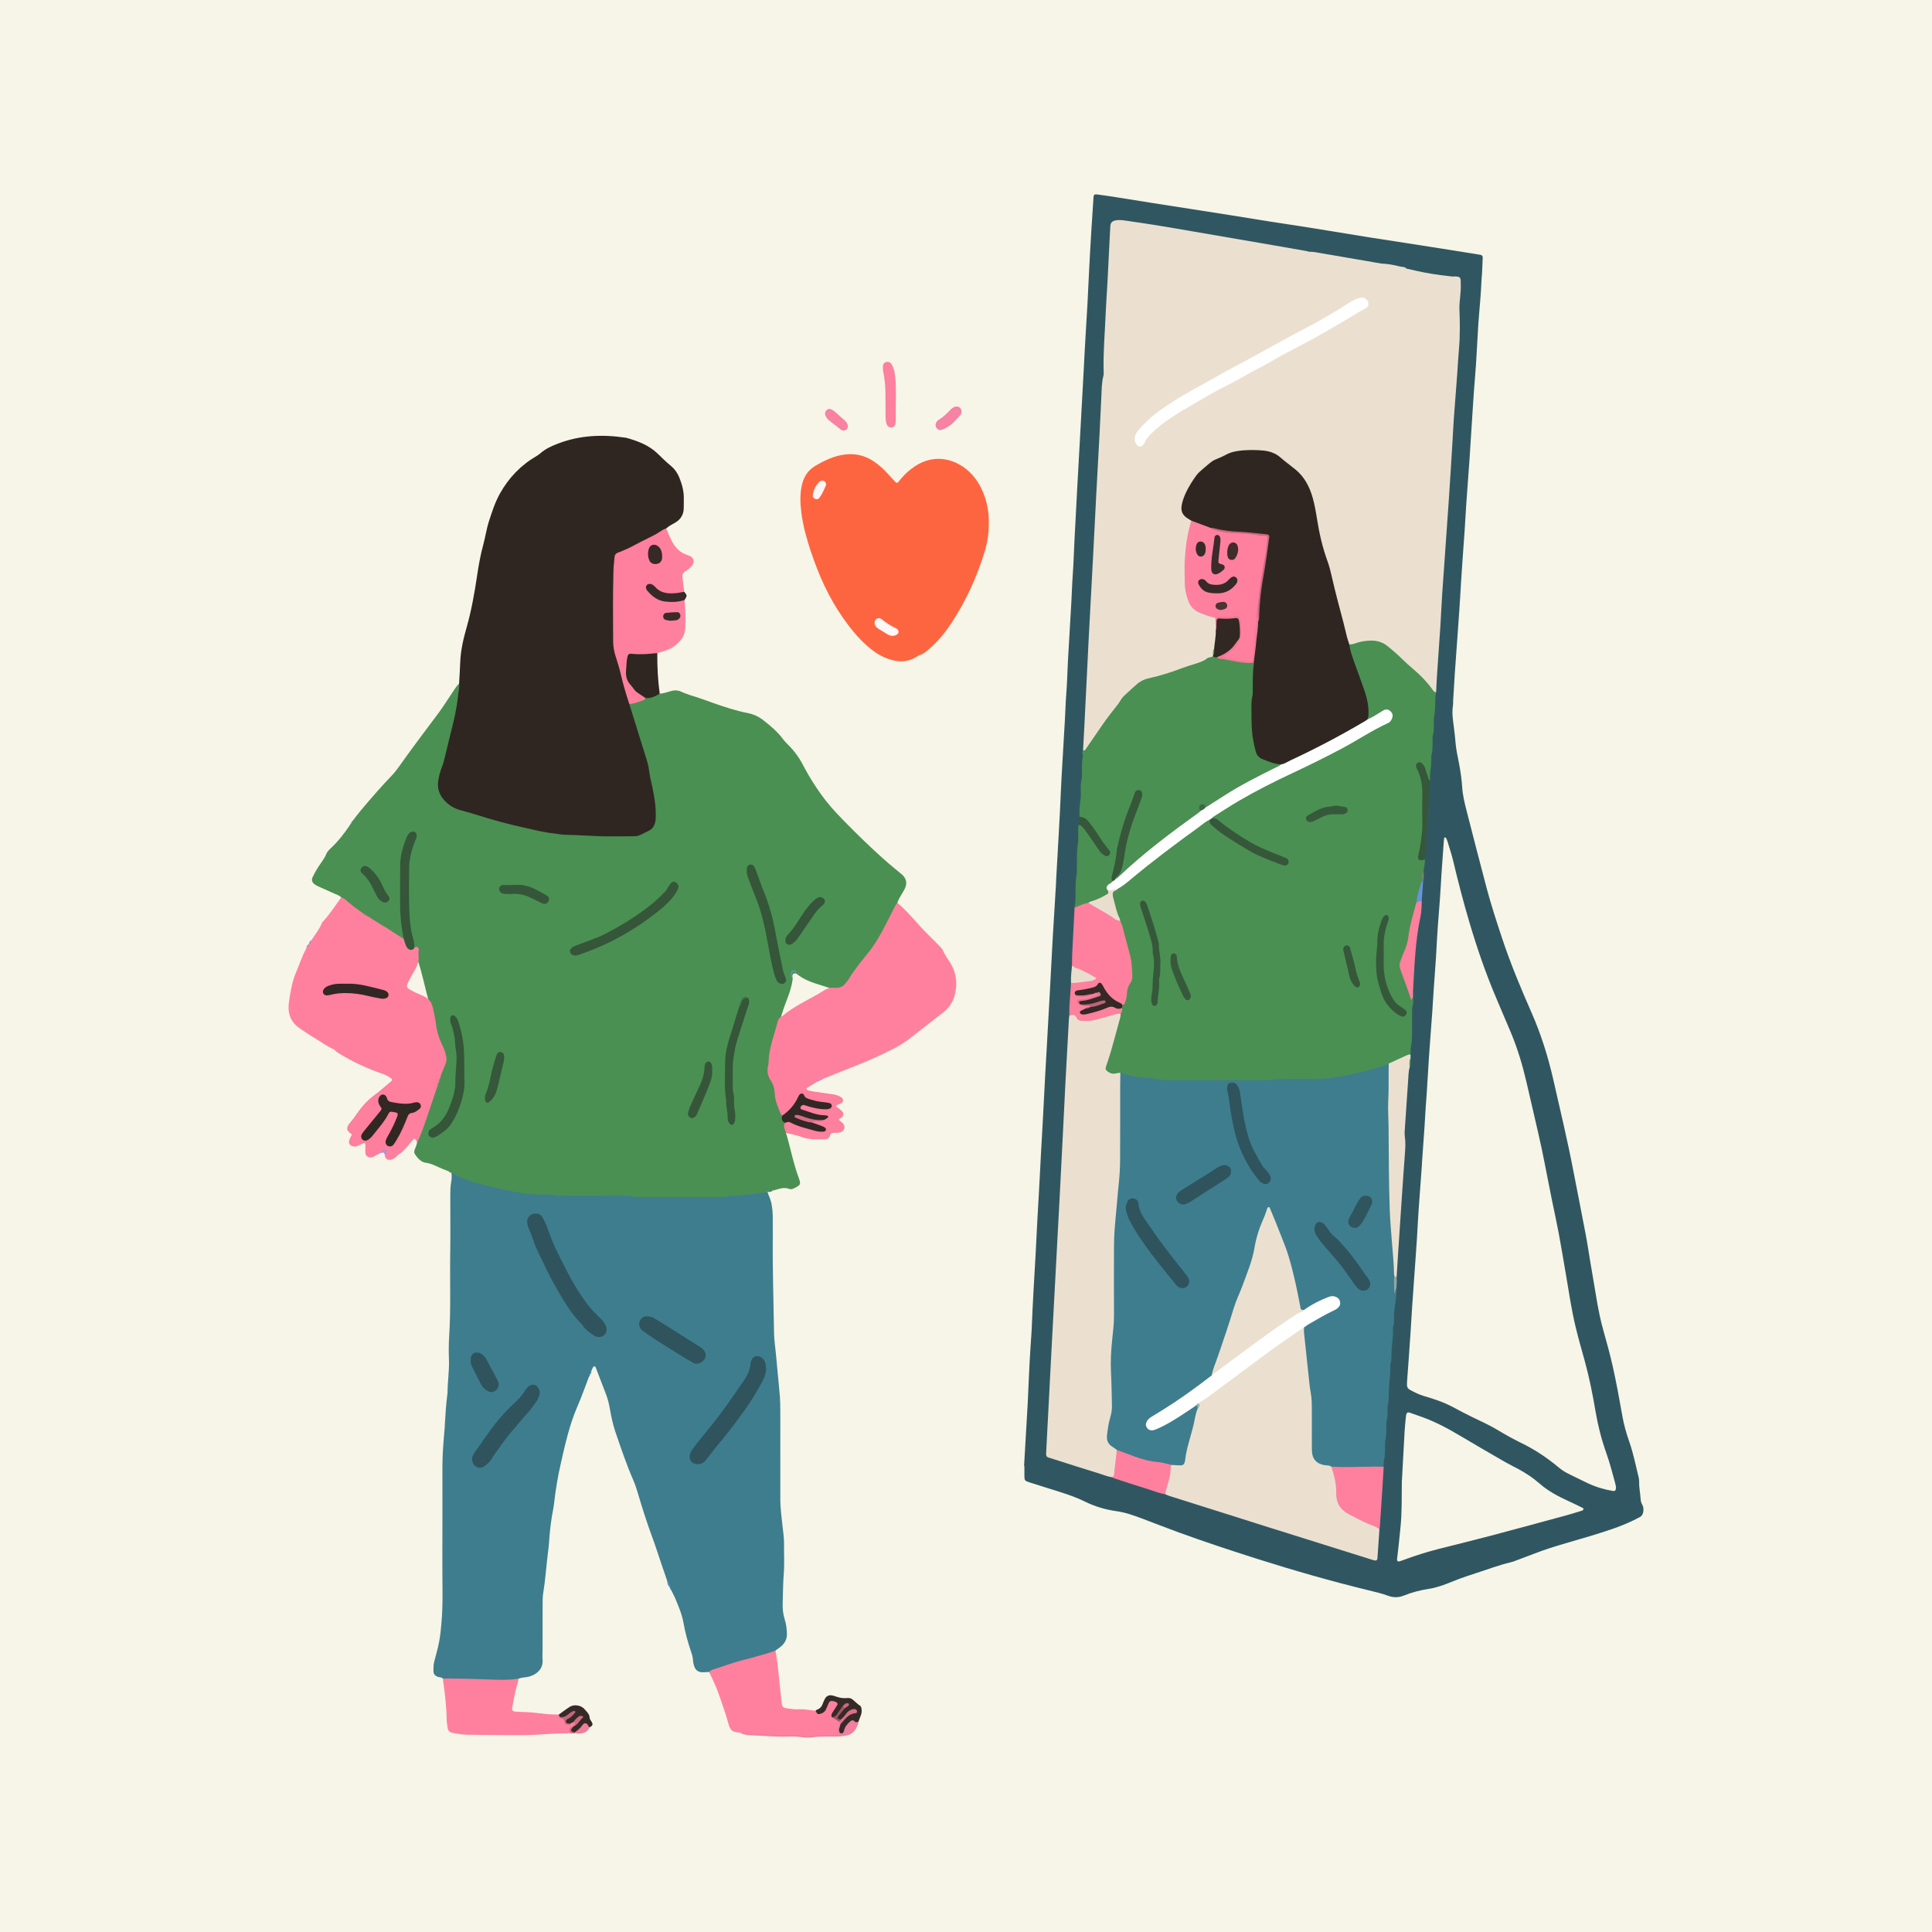 <?xml version="1.0" encoding="UTF-8"?> <svg xmlns="http://www.w3.org/2000/svg" xmlns:xlink="http://www.w3.org/1999/xlink" version="1.1" x="0px" y="0px" viewBox="0 0 1200 1200" style="enable-background:new 0 0 1200 1200;" xml:space="preserve"><rect x="0" y="0" width="1200" height="1200" fill="#333333" stroke="none"/> <g id="Background"> <rect transform="matrix(6.123234e-17 -1 1 6.123234e-17 0 1200)" style="fill:#EDEBD9;" width="1200" height="1200"></rect> <rect transform="matrix(6.123234e-17 -1 1 6.123234e-17 0 1200)" style="fill:#F7F5E7;" width="1200" height="1200"></rect> </g> <g id="Graphic_elements"> <g> <path style="fill:#305761;" d="M1020.048,934.615c-0.6-1.054-0.953-2.19-1.018-3.408c-0.189-3.58-1.029-7.103-0.913-10.714 c0.029-0.919-0.084-1.87-0.301-2.765c-1.81-7.483-3.315-15.033-5.88-22.336c-1.799-5.122-3.282-10.361-4.235-15.757 c-1.823-10.331-3.693-20.655-5.99-30.9c-1.688-7.526-3.721-14.95-5.824-22.363c-3.418-12.047-4.927-24.469-7.129-36.753 c-1.335-7.45-2.366-14.956-3.759-22.394c-2.495-13.316-5.189-26.594-7.746-39.898c-3.661-19.052-8.17-37.916-12.485-56.824 c-3.261-14.287-7.629-28.21-13.537-41.629c-6.695-15.206-13.085-30.529-18.321-46.313c-3.39-10.217-6.73-20.452-9.501-30.853 c-4.274-16.046-8.371-32.139-12.502-48.223c-1.222-4.76-2.39-9.54-2.708-14.475c-0.316-4.91-1.023-9.767-1.925-14.603 c-0.802-4.302-1.834-8.565-2.193-12.947c-0.249-3.042-0.587-6.079-0.961-9.108c-0.568-4.594-1.421-9.163-0.688-13.827 c0.185-1.174,0.093-2.389,0.164-3.583c0.323-5.437,0.616-10.876,0.996-16.309c0.928-13.25,1.918-26.496,2.842-39.746 c0.398-5.698,0.683-11.404,1.043-17.104c0.294-4.64,0.614-9.279,0.938-13.917c0.435-6.228,0.907-12.454,1.323-18.683 c0.362-5.434,0.629-10.875,1.009-16.308c0.657-9.407,1.408-18.807,2.048-28.215c0.677-9.94,1.267-19.885,1.903-29.828 c0.271-4.242,0.542-8.483,0.854-12.722c0.39-5.298,0.874-10.589,1.224-15.89c0.419-6.364,0.725-12.735,1.107-19.101 c0.247-4.11,0.456-8.226,0.839-12.325c0.642-6.879,1.17-13.763,1.465-20.665c0.063-1.459,0.267-2.911,0.343-4.369 c0.166-3.184,0.318-6.369,0.419-9.556c0.04-1.268-0.353-1.701-1.517-1.955c-0.518-0.113-1.051-0.156-1.576-0.241 c-5.766-0.928-11.528-1.873-17.296-2.785c-9.176-1.451-18.355-2.887-27.535-4.315c-7.477-1.163-14.964-2.268-22.435-3.467 c-12.188-1.957-24.362-4.001-36.55-5.948c-8.256-1.319-16.534-2.508-24.793-3.809c-8.655-1.363-17.297-2.807-25.95-4.183 c-8.257-1.313-16.521-2.585-24.782-3.874c-7.477-1.166-14.956-2.318-22.431-3.499c-7.737-1.222-15.467-2.488-23.205-3.702 c-3.8-0.596-7.605-1.173-11.422-1.655c-1.754-0.222-2.15,0.205-2.263,1.914c-0.455,6.888-0.936,13.774-1.342,20.665 c-0.578,9.814-1.173,19.628-1.621,29.449c-0.46,10.086-0.947,20.168-1.628,30.243c-0.635,9.41-1.042,18.835-1.556,28.253 c-0.811,14.857-1.625,29.713-2.443,44.569c-0.511,9.285-1.043,18.568-1.544,27.853c-0.573,10.613-1.136,21.226-1.677,31.841 c-0.379,7.43-0.567,14.874-1.118,22.291c-0.385,5.173-0.492,10.351-0.79,15.523c-0.704,12.201-1.447,24.4-2.123,36.602 c-0.396,7.163-0.526,14.345-1.094,21.493c-0.4,5.04-0.503,10.084-0.794,15.123c-0.682,11.803-1.42,23.603-2.069,35.408 c-0.416,7.561-0.699,15.13-1.072,22.694c-0.248,5.042-0.542,10.081-0.825,15.122c-0.491,8.753-0.992,17.505-1.483,26.258 c-0.067,1.194-0.075,2.392-0.146,3.586c-0.673,11.137-1.385,22.273-2.023,33.412c-0.569,9.947-1.048,19.899-1.586,29.847 c-0.516,9.552-1.051,19.102-1.585,28.652c-0.519,9.284-1.066,18.566-1.567,27.85c-0.559,10.347-1.069,20.697-1.624,31.044 c-0.513,9.551-1.14,19.097-1.567,28.653c-0.421,9.424-1.091,18.832-1.568,28.249c-0.759,14.993-1.498,29.986-2.442,44.97 c-0.485,7.69-0.732,15.394-1.089,23.091c-0.037,0.796-0.089,1.592-0.14,2.388c-0.4,6.229-0.86,12.456-1.187,18.689 c-0.431,8.227-0.737,16.46-1.136,24.689c-0.219,4.511-0.519,9.018-0.782,13.527c-0.502,8.617-1.002,17.234-1.504,25.851 c0.068,0.004,0.136,0.007,0.204,0.01c0,1.861-0.014,3.722,0.003,5.583c0.032,3.51,0.029,3.544,3.517,4.683 c3.789,1.237,7.597,2.416,11.404,3.596c7.74,2.4,15.52,4.7,22.824,8.288c6.145,3.018,12.642,4.935,19.377,5.876 c5.464,0.764,10.57,2.558,15.667,4.475c7.71,2.9,15.373,5.927,23.112,8.744c15.984,5.817,32.128,11.157,48.341,16.307 c23.054,7.324,46.292,13.966,69.793,19.7c3.999,0.976,8.041,1.908,11.89,3.332c3.499,1.294,6.686,1.128,10.045-0.227 c4.823-1.945,9.856-3.23,14.988-4.014c5.179-0.791,10.039-2.615,14.818-4.569c2.955-1.208,5.92-2.334,8.945-3.329 c1.893-0.622,3.772-1.288,5.671-1.892c7.214-2.294,14.285-5.041,21.679-6.772c1.799-0.421,3.52-1.188,5.265-1.83 c6.357-2.341,12.64-4.906,19.078-6.994c8.213-2.663,16.567-4.884,24.826-7.408c9.274-2.834,18.561-5.655,27.31-9.939 c1.193-0.584,2.359-1.222,3.543-1.824c1.435-0.73,2.121-1.949,2.316-3.495C1020.877,937.393,1020.812,935.956,1020.048,934.615z M983.503,937.433c-0.116,0.321-0.427,0.709-0.733,0.804c-3.296,1.024-6.59,2.066-9.92,2.971 c-15.51,4.216-31.015,8.453-46.555,12.558c-10.788,2.85-21.628,5.5-32.446,8.237c-7.347,1.859-14.563,4.135-21.669,6.766 c-0.996,0.369-1.998,0.729-3.016,1.024c-0.897,0.259-1.542-0.338-1.433-1.314c0.294-2.639,0.643-5.271,0.925-7.911 c0.409-3.828,0.759-7.662,1.17-11.49c1.024-9.533,0.738-19.111,0.886-28.676c0.568-10.477,1.114-20.955,1.719-31.429 c0.168-2.915,0.504-5.821,0.767-8.731c0.036-0.397,0.077-0.794,0.148-1.186c0.304-1.669,0.912-2.076,2.455-1.552 c2.384,0.809,4.75,1.668,7.124,2.507c8.686,3.072,16.727,7.431,24.614,12.143c9.122,5.451,18.333,10.753,27.538,16.064 c2.643,1.525,5.418,2.819,8.097,4.285c4.559,2.493,8.934,5.312,12.819,8.747c5.357,4.736,11.515,8.049,17.947,10.979 c3.019,1.375,5.992,2.85,8.979,4.296C983.271,936.696,983.662,936.993,983.503,937.433z M1001.684,926.045 c-5.401-0.912-10.602-2.493-15.552-4.836c-4.083-1.932-8.115-3.971-12.178-5.946c-2.165-1.053-4.127-2.406-5.971-3.94 c-7.18-5.972-14.893-11.121-23.32-15.183c-5.031-2.424-9.874-5.197-14.665-8.062c-5.026-3.005-10.362-5.396-15.624-7.939 c-4.065-1.965-8.046-4.108-12.034-6.228c-5.668-3.013-11.722-5.011-17.848-6.797c-3.096-0.903-5.92-2.335-8.73-3.849 c-1.326-0.715-1.905-1.779-1.871-3.238c0.012-0.531,0-1.064,0.038-1.594c0.402-5.563,0.818-11.125,1.216-16.689 c0.322-4.504,0.64-9.009,0.931-13.515c0.369-5.699,0.679-11.402,1.069-17.1c0.671-9.805,1.387-19.606,2.082-29.41 c0.281-3.975,0.583-7.949,0.829-11.926c0.368-5.966,0.643-11.938,1.051-17.901c0.634-9.274,1.347-18.543,2.022-27.814 c0.077-1.06,0.106-2.124,0.18-3.184c0.492-7.021,0.986-14.042,1.489-21.063c0.304-4.239,0.456-8.485,0.79-12.726 c0.804-10.195,1.286-20.414,1.976-30.618c0.627-9.274,1.373-18.541,2.036-27.813c0.332-4.637,0.578-9.279,0.895-13.917 c0.454-6.625,0.938-13.248,1.406-19.872c0.056-0.795,0.107-1.591,0.145-2.387c0.54-11.41,1.403-22.798,2.317-34.184 c0.415-5.163,0.617-10.342,0.965-15.51c0.465-6.891,0.976-13.778,1.476-20.666c0.038-0.527,0.127-1.051,0.216-1.573 c0.056-0.328,0.275-0.493,0.552-0.396c0.232,0.082,0.536,0.202,0.628,0.393c0.349,0.715,0.688,1.446,0.915,2.205 c1.181,3.94,2.496,7.849,3.451,11.845c3.089,12.924,6.395,25.793,10.183,38.525c4.775,16.051,10.216,31.88,16.81,47.293 c2.978,6.962,5.953,13.925,8.875,20.91c4.114,9.832,7.163,20.007,9.591,30.371c2.424,10.346,4.747,20.715,7.181,31.058 c3.318,14.097,5.817,28.36,8.719,42.542c1.411,6.896,2.94,13.769,4.228,20.688c1.628,8.745,3.084,17.523,4.581,26.292 c1.787,10.471,3.31,20.997,5.777,31.336c1.727,7.232,3.774,14.389,5.761,21.557c2.877,10.383,4.964,20.939,6.76,31.543 c1.492,8.81,3.693,17.403,6.687,25.806c2.187,6.14,3.786,12.452,5.518,18.726c0.281,1.017,0.402,2.077,0.484,2.516 C1003.723,925.75,1003.089,926.283,1001.684,926.045z"></path> <path style="fill:#4A9052;" d="M409.759,430.846c2.556-0.096,4.91-1.104,7.346-1.708c2.043-0.507,3.913-0.484,5.8,0.4 c3.379,1.583,6.962,2.582,10.502,3.718c3.029,0.972,5.999,2.13,9.004,3.18c7.265,2.539,14.538,5.027,22.129,6.484 c3.552,0.682,6.794,2.222,9.661,4.478c4.492,3.536,8.853,7.198,12.277,11.852c0.939,1.276,2.086,2.409,3.212,3.533 c3.695,3.688,6.728,7.854,9.131,12.481c4.048,7.795,8.768,15.169,14.148,22.101c4.155,5.353,8.93,10.163,13.685,14.983 c7.087,7.184,14.347,14.189,21.852,20.933c3.748,3.369,7.674,6.543,11.558,9.758c2.579,2.135,3.506,5.087,2.274,8.129 c-0.544,1.344-1.323,2.599-2.065,3.854c-1.081,1.829-2.206,3.631-2.923,5.647c0.154,1.934-0.582,3.613-1.412,5.301 c-5.752,11.688-11.874,23.13-20.562,33c-3.159,3.588-5.482,7.818-8.398,11.602c-2.467,3.201-5.58,4.837-9.72,3.887 c-6.869-2.802-14.435-3.877-20.672-8.264c-0.589-0.404-1.087-0.935-1.728-1.267c-0.306-0.136-0.6-0.297-0.891-0.439 c-2.918,0.429-1.365,2.683-1.698,4.157c-1.021,7.425-4.555,14.061-6.622,21.157c-0.296,1.014-0.667,1.996-0.757,3.057 c-2.102,7.251-4.712,14.394-5.824,21.873c-0.901,6.055-2.353,12.298,1.78,17.984c1.166,1.604,1.61,3.758,1.608,5.682 c-0.005,4.854,2.134,8.968,3.937,13.221c0.694,1.918,0.926,3.997,1.974,5.804c0.189,2.08,0.912,4.179-0.176,6.223 c2.797,9.279,4.527,18.858,7.915,27.974c1.496,4.024,1.161,4.365-2.798,6.411c-0.978,0.505-2.078,0.854-3.078,0.451 c-2.976-1.2-5.738-0.272-8.539,0.586c-0.632,0.194-1.29,0.301-1.936,0.448c-0.855,0.891-2.246-0.159-3.069,0.848l0.012,0.009 c-2.973,3.265-7.162,2.534-10.841,3.004c-23.136,2.955-46.418,2.02-69.613,1.488c-14.6-0.335-29.195-0.39-43.79-0.496 c-20.84-0.151-41.248-2.937-61.114-9.282c-4.121-1.316-8.473-2.544-10.967-6.67l-0.021-0.021 c-0.338-0.576-1.092-0.361-1.507-0.791c-1.225-0.48-2.455-0.951-3.676-1.443c-3.522-1.418-6.777-3.433-10.692-3.945 c-3.076-0.402-4.976-2.816-6.692-5.208c-0.67-0.934-0.546-1.991-0.179-3.037c0.522-1.489,1.338-2.884,1.459-4.503 c0.196-1.299-0.094-2.646,0.41-3.915c3.964-9.972,6.729-20.367,10.709-30.331c0.384-0.814,0.982-1.523,1.191-2.429 c0.076-0.353,0.189-0.692,0.304-1.031c0.364-0.874,0.33-1.815,0.456-2.732c0.45-2.363,1.356-4.58,2.336-6.743 c1.464-3.234,1.667-6.597,0.067-9.61c-5.028-9.471-5.425-20.109-8.03-30.184c-2.639-9.085-4.258-18.447-7.472-27.369 c-0.607-2.546-0.35-5.426-2.796-7.284c-2.594-8.713-3.779-17.647-3.681-26.693c0.103-9.536-0.789-19.099,0.678-28.612 c0.511-3.312,1.697-6.4,2.633-9.576c0.342-1.161,1.649-2.954,0.193-3.492c-1.733-0.64-2.123,1.623-2.582,2.845 c-1.968,5.233-3.439,10.602-3.353,16.266c0.212,13.906-0.877,27.863,1.598,41.684c0.118,0.657,0.078,1.322-0.081,1.971 c-1.003,2.302-2.618,1.208-3.95,0.555c-2.852-1.398-5.409-3.287-7.94-5.192c-0.53-0.426-1.016-0.913-1.564-1.322 c-0.28-0.158-0.545-0.34-0.814-0.515c-0.56-0.334-1.157-0.597-1.738-0.895c-2.243-1.316-4.523-2.57-6.627-4.106 c-0.425-0.29-0.83-0.608-1.26-0.891c-0.302-0.171-0.577-0.377-0.846-0.593c-0.641-0.635-1.509-0.84-2.3-1.193 c-4.658-3.012-9.316-6.025-12.639-10.624c-1.07-1.286-2.63-1.708-4.079-2.342c-3.392-1.486-6.772-3.002-10.145-4.533 c-0.72-0.327-1.43-0.708-2.077-1.161c-1.876-1.315-2.378-2.75-1.405-4.783c1.023-2.138,2.186-4.226,3.472-6.217 c1.717-2.66,3.78-5.089,4.987-8.079c0.602-1.492,1.814-2.61,2.964-3.697c4.55-4.299,8.339-9.212,11.811-14.391 c0.182-0.33,0.456-0.592,0.676-0.894l-0.002,0.001c0.545-0.364,0.323-1.173,0.885-1.526c1.795-2.293,3.517-4.647,5.398-6.868 c6.079-7.176,12.191-14.321,18.738-21.086c1.742-1.8,3.291-3.815,4.744-5.863c7.82-11.024,15.934-21.829,24.061-32.627 c2.863-3.805,5.407-7.852,8.047-11.822c1.61-2.42,3.071-4.943,5.114-7.047c1.783,1.372,1.437,3.293,1.253,5.124 c-0.864,8.604-2.504,17.069-4.81,25.398c-2.442,8.82-4.293,17.783-7.062,26.535c-2.823,8.922,1.221,16.616,10.261,19.487 c21.254,6.75,42.591,13.545,64.902,15.638c14.64,1.373,29.42,1.624,44.15,0.99c7.713-0.332,11.75-4.929,11.84-12.493 c0.049-4.146-0.665-8.186-1.271-12.253c-2.595-17.418-8.615-33.919-13.535-50.715c-0.444-1.515-1.13-3.003-0.8-4.655 c1.233-2.218,3.685-2.087,5.647-2.896c1.533-0.631,3.304-0.647,4.635-1.799C403.513,432.272,406.421,430.564,409.759,430.846z"></path> <path style="fill:#3E7D8D;" d="M280.373,728.415c0.37,0.143,0.771,0.236,1.105,0.438c7.05,4.257,14.939,6.163,22.815,8.046 c5.795,1.385,11.631,2.626,17.488,3.72c3.764,0.703,7.551,1.337,11.428,1.331c4.235-0.006,8.496-0.38,12.698,0.632 c1.008,0.243,2.118,0.081,3.181,0.082c13.025,0.022,26.05,0.038,39.075,0.06c1.725,0.003,3.434,0.006,5.144,0.439 c1.138,0.288,2.369,0.281,3.558,0.283c16.747,0.016,33.493,0.011,50.24,0.012c1.463,0,2.902-0.08,4.347-0.419 c1.147-0.269,2.373-0.346,3.556-0.297c4.007,0.164,7.893-0.891,11.874-1.073c3.284-0.15,6.544-0.846,9.814-1.3 c0.802,2.374,1.967,4.591,2.457,7.111c0.562,2.895,0.817,5.779,0.826,8.706c0.012,3.987,0.05,7.974,0.01,11.96 c-0.196,19.796,0.483,39.581,0.773,59.371c0.07,4.755,0.822,9.5,1.26,14.25c0.329,3.564,0.657,7.129,0.99,10.693 c0.47,5.018,1.011,10.031,1.392,15.056c0.221,2.911,0.251,5.841,0.256,8.763c0.027,18.473,0.049,36.945,0.013,55.417 c-0.01,5.062,0.763,10.039,1.234,15.054c0.384,4.09,1.144,8.145,1.085,12.283c-0.09,6.245,0.31,12.522-0.2,18.728 c-0.491,5.975-0.419,11.937-0.65,17.903c-0.135,3.487,0.226,6.887,1.279,10.223c0.925,2.931,1.294,5.94,1.337,9.026 c0.04,2.868-0.972,5.131-2.993,7.098c-1.253,1.22-2.705,2.137-4.102,3.146c-0.815,1.7-2.346,2.405-4.025,2.931 c-11.328,3.553-22.902,6.286-34.114,10.224c-1.025,0.36-2.069,0.363-3.124,0.174c-1.321,0.066-2.643,0.197-3.963,0.183 c-2.77-0.029-4.406-1.208-5.304-3.896c-0.373-1.116-0.629-2.309-0.696-3.48c-0.092-1.61-0.451-3.133-0.961-4.642 c-2.079-6.145-3.846-12.385-4.969-18.771c-0.928-5.275-3.041-10.107-5.055-14.988c-0.755-1.83-1.739-3.566-2.618-5.345 c-0.519-0.415-0.348-1.158-0.769-1.619l0.001,0.001c-0.793-1.219-0.925-2.711-1.637-3.964c-1.163-3.389-2.332-6.775-3.486-10.167 c-1.923-5.651-3.713-11.35-5.783-16.947c-3.271-8.844-6.123-17.822-8.797-26.855c-0.869-2.936-1.797-5.842-3.008-8.633 c-4.284-9.873-7.734-20.058-11.192-30.228c-1.572-4.624-2.542-9.486-3.396-14.308c-0.537-3.032-1.269-5.96-2.352-8.815 c-2.071-5.457-4.174-10.902-6.285-16.344c-0.178-0.459-0.344-1.09-1.031-1.001c-0.587,0.075-0.802,0.616-1.029,1.092 c-0.114,0.24-0.233,0.477-0.344,0.718c-0.111,0.241-0.215,0.485-0.322,0.729c-0.84,0.569-0.059,1.752-0.883,2.326l0.001-0.001 c-0.424,0.465-0.271,1.184-0.722,1.637c-2.393,6.194-4.575,12.481-7.224,18.564c-4.916,11.289-7.5,23.227-10.227,35.131 c-1.897,8.28-3.294,16.652-4.228,25.103c-0.305,2.764-0.966,5.487-1.394,8.24c-0.835,5.376-1.392,10.782-1.743,16.214 c-0.145,2.247-0.467,4.483-0.741,6.72c-1,8.161-1.526,16.376-2.866,24.499c-0.279,1.693-0.333,3.437-0.34,5.159 c-0.041,10.101-0.036,20.202-0.049,30.303c-0.002,1.861-0.189,3.74,0.006,5.579c0.721,6.783-5.318,10.468-10.195,11.035 c-1.593,0.185-3.165,0.332-4.659,0.942c-1.431,1.265-3.049,2.207-4.988,2.237c-6.101,0.095-12.203,0.48-18.297-0.307 c-6.083-0.786-12.206-0.175-18.307-0.359c-1.995-0.06-4.035,0.082-5.49-1.699c-0.945-0.888-2.259-0.671-3.357-1.118 c-1.487-0.606-2.428-1.58-2.468-3.261c-0.05-2.125-0.023-4.227,0.533-6.32c1.089-4.099,2.234-8.196,3.028-12.357 c0.694-3.635,1.025-7.34,1.362-11.042c1.169-12.857,0.517-25.731,0.589-38.596c0.11-19.517,0.031-39.035,0.032-58.553 c0-8.23,0.719-16.417,1.435-24.606c0.081-0.925,0.088-1.856,0.141-2.784c0.352-6.086,0.747-12.167,1.546-18.215 c0.035-0.263,0.063-0.529,0.065-0.794c0.055-6.763,1.117-13.475,0.883-20.262c-0.165-4.773-0.186-9.573,0.124-14.335 c1.13-17.373,0.394-34.765,0.675-52.145c0.191-11.813,0.013-23.632,0.033-35.448c0.005-2.916,0.042-5.827,0.581-8.725 C280.599,732.154,280.656,730.273,280.373,728.415z"></path> <path style="fill:#2F2622;" d="M390.872,437.258c3.629,11.652,7.266,23.301,10.882,34.957c0.747,2.408,1.228,4.861,1.55,7.38 c0.402,3.146,1.232,6.238,1.886,9.352c1.312,6.24,2.353,12.505,2.088,18.923c-0.066,1.609-0.216,3.152-0.936,4.636 c-0.723,1.489-1.662,2.706-3.208,3.384c-0.121,0.053-0.235,0.124-0.354,0.183c-7.639,3.783-5.475,3.279-13.246,3.367 c-7.434,0.085-14.889,0.172-22.301-0.282c-5.565-0.341-11.123-0.525-16.69-0.704c-2.242-0.072-4.468-0.573-6.708-0.814 c-6.212-0.669-12.243-2.251-18.323-3.589c-10.371-2.283-20.601-5.076-30.709-8.333c-2.902-0.935-5.866-1.679-8.806-2.492 c-3.941-1.09-7.308-3.115-10.036-6.165c-3.077-3.439-4.486-7.323-3.773-12.049c0.461-3.058,1.255-5.971,2.383-8.803 c0.792-1.989,1.262-4.05,1.77-6.108c1.272-5.15,2.463-10.321,3.776-15.46c1.905-7.456,3.651-14.934,4.394-22.617 c0.242-2.5,0.974-4.956,0.647-7.505c0.236-4.376,0.537-8.75,0.693-13.13c0.262-7.37,1.931-14.487,3.93-21.519 c2.989-10.511,4.897-21.227,6.504-32.008c0.98-6.577,2.121-13.106,3.877-19.537c1.328-4.864,2.018-9.892,3.58-14.71 c1.887-5.818,3.747-11.648,6.747-17.018c5.497-9.842,13.033-17.704,22.818-23.373c0.912-0.529,1.762-1.19,2.565-1.878 c3.081-2.637,6.683-4.273,10.425-5.724c13.777-5.345,27.956-5.927,42.388-3.741c0.131,0.02,0.266,0.027,0.393,0.063 c7.082,1.984,13.901,4.524,19.33,9.746c2.682,2.58,5.299,5.219,8.186,7.579c2.41,1.971,4.161,4.455,5.336,7.34 c1.77,4.348,2.953,8.814,2.797,13.564c-0.061,1.859-0.015,3.722-0.05,5.582c-0.075,3.929-1.901,6.833-5.242,8.822 c-1.934,1.151-4.008,2.086-5.66,3.671c-1.104,2.711-3.659,3.775-5.959,4.995c-6.905,3.663-13.803,7.355-20.951,10.528 c-2.293,1.018-3.359,2.406-3.734,4.998c-0.804,5.555-0.556,11.105-0.622,16.661c-0.046,3.843,0.288,7.713-0.059,11.525 c-1.691,18.591,2.357,36.294,7.95,53.792C391.072,432.848,392.168,434.986,390.872,437.258z"></path> <path style="fill:#FD6541;" d="M614.147,324.899c0.087,6.37-0.847,12.095-2.565,17.74c-4.751,15.603-11.455,30.292-20.377,43.947 c-3.568,5.461-7.586,10.588-12.428,14.995c-2.441,2.221-4.823,4.589-8.147,5.546c-0.247,0.071-0.472,0.242-0.691,0.391 c-6.501,4.441-13.271,3.867-20.119,1.006c-4.337-1.811-8.087-4.55-11.577-7.663c-5.688-5.073-10.364-11.006-14.724-17.219 c-8.859-12.624-15.016-26.551-19.877-41.102c-2.613-7.821-4.829-15.747-5.87-23.954c-0.756-5.958-1.033-11.915,0.423-17.821 c1.232-4.996,3.877-8.921,8.432-11.552c5.793-3.347,11.73-6.2,18.497-6.95c6.336-0.702,12.134,0.698,17.43,4.211 c3.339,2.215,6.287,4.88,8.959,7.863c1.594,1.78,3.213,3.539,4.868,5.263c0.39,0.406,1.001,0.411,1.416-0.046 c0.624-0.686,1.172-1.439,1.771-2.149c2.583-3.066,5.513-5.721,8.89-7.919c11.722-7.628,23.726-4.572,31.842,2.019 c4.749,3.857,8.033,8.789,10.361,14.404C613.243,312.144,614.31,318.649,614.147,324.899z"></path> <path style="fill:#FF809E;" d="M257.361,588.571c0.611-0.201,1.194-0.721,1.875-0.344c0.792,0.439,1.019,1.199,0.853,2.045 c-0.26,1.323-0.222,2.643-0.074,3.97c0.398,5.014-2.816,8.694-4.913,12.71c-3.417,6.545-3.527,6.323,2.911,9.502 c3.364,1.661,7.349,2.468,9.57,5.999c1.455,2.734,1.735,5.793,2.401,8.743c0.262,1.158,0.472,2.335,0.594,3.514 c0.565,5.451,2.139,10.562,4.649,15.452c1.006,1.961,1.459,4.232,1.985,6.406c0.418,1.726-0.142,3.39-0.812,5.003 c-1.165,2.803-2.435,5.569-3.154,8.537c-0.757,0.625-0.036,1.765-0.828,2.379l0.003-0.007c-0.704,0.659-0.013,1.776-0.792,2.41 c-2.415,7.128-4.806,14.264-7.254,21.381c-1.117,3.246-2.308,6.468-3.546,9.669c-0.472,1.219-1.17,2.351-1.764,3.524 c-0.183-0.345-0.343-0.707-0.556-1.035c-0.841-1.297-1.188-1.397-1.999-0.484c-0.868,0.975-1.623,2.052-2.507,3.012 c-2.105,2.285-3.93,4.883-6.841,6.295c-1.048,0.284-1.75,1.106-2.607,1.684c-2.138,1.442-3.879,1.266-5.081-1.207 c-0.086-0.384-0.11-0.772-0.079-1.165c0.148-0.574,0.187-1.166,0.283-1.749c0.114-0.38,0.291-0.73,0.517-1.055 c7.119-3.495,8.734-10.854,11.781-17.126c1.254-2.582,2.061-5.151,5.302-5.783c0.616-0.12,1.123-0.681,1.694-1.018 c1.411-0.833,2.899-1.776,2.207-3.703c-0.656-1.827-2.211-1.756-3.967-1.633c-3.001,0.21-6.017,0.402-9.036,0.479 c-4.805,0.122-7.52-2.511-9.948-5.956c-0.927-1.315-0.779-2.597,0.626-3.389c1.421-0.802,2.341-2.197,3.689-2.979 c2.646-1.536,1.777-2.697-0.132-4.002c-3.433-2.347-7.564-2.958-11.293-4.589c-8.123-3.554-15.994-7.555-23.54-12.203 c-3.586-1.442-6.699-3.728-9.962-5.722c-3.949-2.414-7.864-4.888-11.66-7.563c-5.814-4.096-7.451-9.651-6.469-16.325 c0.385-2.619,0.808-5.235,1.304-7.834c0.671-3.518,1.624-6.958,3.017-10.272c2.155-5.125,3.886-10.43,6.559-15.333 c0.469-0.84,0.969-1.66,1.496-2.464l0.001-0.002c0.647-0.72,1.029-1.617,1.592-2.392c2.184-3.442,4.842-6.593,6.37-10.437 c0.143-0.36,0.373-0.709,0.639-0.992c4.261-4.534,7.581-9.782,11.234-14.777c0.077-0.106,0.179-0.193,0.27-0.29 c1.775,0.392,2.982,1.696,4.269,2.799c2.92,2.502,5.994,4.785,9.16,6.955c0.745,0.615,1.604,1.053,2.426,1.548l0.004,0.003 c0.335,0.568,1.171,0.33,1.489,0.926c2.448,1.533,4.897,3.066,7.345,4.598c0.3,0.641,1.089,0.448,1.508,0.886l0.002,0.001 c0.376,0.514,1.174,0.323,1.509,0.906c3.71,2.395,7.421,4.79,11.131,7.186c1.149,0.296,1.669,1.242,2.041,2.2 C253.668,587.555,255.232,588.445,257.361,588.571z"></path> <path style="fill:#FF809E;" d="M517.608,613.546c0.793-0.005,1.587,0.003,2.38-0.019c2.13-0.058,3.79-1.052,5.099-2.663 c0.833-1.025,1.707-2.042,2.373-3.174c3.435-5.842,7.867-10.946,12.059-16.214c4.15-5.215,7.358-10.967,10.416-16.83 c2.077-3.983,4.052-8.019,6.104-12.015c0.357-0.695,0.871-1.31,1.313-1.963c4.216,3.673,8.03,7.757,11.715,11.936 c3.345,3.793,6.833,7.428,10.452,10.95c1.428,1.39,2.851,2.787,4.216,4.238c0.724,0.769,1.55,1.565,1.93,2.51 c1.107,2.75,2.909,5.059,4.448,7.536c4.195,6.75,4.837,14.061,2.539,21.447c-1.214,3.903-3.817,7.257-7.177,9.853 c-6.41,4.953-12.816,9.912-19.172,14.932c-3.455,2.729-7.111,5.123-11.016,7.143c-8.267,4.277-16.75,8.063-25.438,11.41 c-6.32,2.435-12.574,5.04-18.857,7.569c-0.478,0.385-1.222,0.209-1.619,0.766l-0.002,0.002c-0.458,0.367-1.007,0.34-1.546,0.353 c-2.386,0.53-4.133,2.288-6.281,3.266c-1.688,0.768-1.492,2.271-1.588,3.692c-0.244,0.335-0.546,0.594-0.909,0.791 c-2.128,0.759-3.593,2.232-4.487,4.263c-1.274,2.893-3.578,4.899-5.852,6.936c-1.833,1.642-3.357,1.533-4.203-0.939 c-1.194-3.488-2.746-6.862-2.737-10.706c0.006-2.38-0.648-4.704-2.03-6.761c-2.179-3.245-2.218-6.753-2.052-10.615 c0.389-9.014,3.62-17.297,5.653-25.888c0.391-1.652,1.617-2.706,2.365-4.089c6.785-5.802,14.857-9.544,22.534-13.906 C511.161,615.693,513.827,613.185,517.608,613.546z"></path> <path style="fill:#FF809E;" d="M390.872,437.258c-2.086-6.311-3.969-12.674-5.446-19.163c-0.765-3.36-1.84-6.656-2.895-9.942 c-0.982-3.06-1.656-6.158-1.681-9.376c-0.116-14.753-0.202-29.506,0.168-44.256c0.07-2.784,0.48-5.558,0.66-8.342 c0.098-1.521,0.816-2.467,2.226-2.955c0.628-0.217,1.249-0.454,1.864-0.705c2.954-1.205,5.843-2.539,8.644-4.081 c2.79-1.536,5.666-2.918,8.518-4.34c2.14-1.067,4.282-2.113,6.303-3.416c1.438-0.928,2.84-1.98,4.545-2.433 c0.797,1.823,1.626,3.633,2.384,5.472c0.918,2.227,2.094,4.305,3.611,6.166c1.62,1.988,3.638,3.481,6.047,4.413 c0.866,0.336,1.76,0.612,2.598,1.007c2.587,1.221,3.196,3.592,1.455,5.882c-1.132,1.488-2.533,2.773-4.166,3.661 c-1.71,0.93-2.031,2.263-1.801,3.991c0.385,2.893,0.715,5.794,1.068,8.692c-3.704,3.407-11.257,3.388-16.565,0.043 c-1.486-0.937-2.628-2.581-5.04-2.704c1.201,3.647,3.877,5.26,6.801,6.375c3.239,1.234,6.626,1.763,10.146,1.086 c1.612-0.31,3.367-1.079,4.899,0.352c0.533,5.812,0.605,11.64,0.431,17.465c-0.132,4.432-2.604,7.7-5.814,10.432 c-2.244,1.91-4.933,3.075-7.751,3.917c-1.269,0.379-2.543,0.739-3.815,1.108c-2.727,2.571-6.15,1.97-9.402,1.998 c-8.097,0.071-8.232,0.392-8.512,8.423c-0.204,5.862,2.986,9.602,6.875,13.146c1.433,1.305,3.409,2.157,3.726,4.407 c-0.312,0.406-0.545,1.044-0.949,1.182C397.014,435.788,394.094,437.089,390.872,437.258z"></path> <path style="fill:#FF809E;" d="M440.402,1038.487c0.642-0.694,1.421-1.163,2.321-1.45c6.66-2.121,13.228-4.618,20.005-6.251 c5.14-1.239,10.145-2.853,15.217-4.274c1.265-0.354,2.478-0.898,3.717-1.355c0.395,2.482,0.884,4.954,1.163,7.448 c0.9,8.025,1.724,16.059,2.577,24.089c0.056,0.527,0.074,1.06,0.167,1.58c0.344,1.915,0.841,2.376,2.824,2.701 c2.748,0.45,5.504,0.842,8.298,0.684c3.338-0.188,6.577,0.689,9.879,0.862c2.507,0.848,4.365,0.116,5.564-2.263 c0.238-0.472,0.501-0.934,0.774-1.388c2.011-3.343,3.924-4.236,6.336-2.792c3.279,1.962,1.505,4.229,0.253,6.425 c-0.573,1.006-1.557,1.878-1.032,3.231c1.322,1.678,3.615,2.695,3.584,5.291c-1.065,2.14,0.133,5.334-1.822,6.623 c-2,1.318-4.904,0.195-7.391,0.451c-10.923,1.125-21.847-0.014-32.758-0.171c-6.777-0.098-13.695,0.015-20.382-1.751 c-4.886-0.406-6.096-1.207-7.306-5.74c-1.472-5.515-3.459-10.848-5.259-16.25C445.323,1048.76,442.926,1043.6,440.402,1038.487z"></path> <path style="fill:#FF809E;" d="M275.059,1042.529c5.281,0.071,10.563,0.098,15.842,0.226c5.807,0.141,11.612,0.364,17.416,0.576 c4.628,0.169,9.236,0.003,13.822-0.675c-0.224,1.035-0.353,2.102-0.691,3.098c-1.628,4.797-2.306,9.8-3.276,14.739 c-0.357,1.816,0.126,2.428,1.971,2.614c1.186,0.119,2.382,0.165,3.575,0.186c5.311,0.097,10.57,0.74,15.838,1.354 c2.493,0.29,5.031,0.2,7.548,0.282c0.554,0.02,1.066,0.173,1.532,0.474c1.969,0.862,2.697,2.979,4.284,4.208 c0.289,0.029,0.576,0.068,0.867,0.062c0.295-0.076,0.587-0.127,0.88-0.197c0.464-0.131,0.919-0.28,1.398-0.356 c0.349-0.04,0.688-0.01,1.027,0.075c1.714,1.033,0.694,2.082,0.028,3.135c-0.227,0.278-0.49,0.522-0.767,0.747 c-1.349,0.677-1.257,2.481-2.51,3.233c-1.146,0.44-2.348,0.372-3.537,0.357c-4.909-0.062-9.793,0.309-14.687,0.646 c-5.019,0.346-10.064,0.415-15.097,0.411c-10.072-0.007-20.143-0.158-30.215-0.226c-3.069-0.021-6.046-0.672-9.052-1.154 c-1.985-0.318-3.067-1.383-3.278-3.381c-0.166-1.58-0.533-3.154-0.544-4.733C277.372,1059.593,276.191,1051.065,275.059,1042.529z "></path> <path style="fill:#FD809E;" d="M486.939,631.617c-0.048,0.124-0.06,0.297-0.151,0.364c-2.254,1.665-2.978,4.063-3.61,6.677 c-0.933,3.859-2.276,7.619-3.443,11.421c-0.195,0.634-0.575,1.277-0.549,1.902c0.185,4.393-0.958,8.677-0.991,13.055 c-0.016,2.087,0.443,3.975,1.567,5.657c1.675,2.505,2.4,5.179,2.537,8.21c0.169,3.727,1.541,7.238,2.951,10.678 c0.428,1.044,1.348,1.179,2.232,0.322c2.374-2.3,4.998-4.408,6.22-7.652c0.139-0.37,0.345-0.72,0.55-1.06 c1.252-2.07,2.893-3.46,5.652-2.999c5.497,4.141,12.721,2.569,18.851,5.008c-6.151-2.36-13.269-1.181-18.851-5.008 c-0.826-1.269-0.911-2.406,0.293-3.249c2.367-1.659,4.634-3.536,7.634-3.996c0.25,0.193,0.328,0.379,0.235,0.558 c-0.091,0.175-0.181,0.263-0.269,0.263c-2.163,1.29-4.331,2.572-6.479,3.886c-0.194,0.118-0.416,0.501-0.356,0.657 c0.126,0.33,0.382,0.773,0.671,0.851c1.279,0.344,2.579,0.641,3.89,0.836c3.936,0.584,7.885,1.079,11.819,1.676 c1.846,0.28,3.626,0.866,5.206,1.888c1.413,0.914,1.431,2.726,0.055,3.65c-0.539,0.362-1.183,0.578-1.797,0.813 c-0.474,0.182-1.047,0.151-1.409,0.844c0.286,1.026,1.46,1.29,2.156,2.009c0.549,0.568,1.257,1,1.732,1.617 c0.851,1.107,0.639,2.613-0.463,3.556c-0.493,0.422-1.118,0.688-1.646,1.003c-0.114,0.906,0.569,1.138,1.062,1.53 c0.516,0.411,1.075,0.805,1.479,1.315c1.488,1.878,0.813,4.307-1.391,5.245c-1.269,0.54-2.605,0.503-3.926,0.453 c-1.478-0.055-2.506,0.277-2.949,1.926c-0.387,1.443-1.653,2.05-3.081,2.089c-4.915,0.133-9.846,0.346-14.572-1.436 c-3.118-1.176-6.375-1.81-9.61-2.532c-0.358-1.097-0.725-2.192-1.073-3.293c-0.331-1.046-0.173-2.026,0.45-2.931 c1.05-2.579,2.999-1.694,4.665-1.039c4.199,1.652,8.486,3.005,12.829,4.202c1.399,0.386,2.792,0.826,4.484,0.589 c-1.398-2.073-5.207-1.02-5.329-4.344c1.439-2.561,4.413-0.964,6.246-2.33c-3.154-1.573-6.79-1.441-9.878-3.086 c-1.768-0.942-4.745-1.163-3.986-3.966c0.79-2.919,3.479-2.148,5.708-1.633c3.703,0.855,7.368,1.998,11.417,1.642 c-0.229-1.47-1.261-1.384-2.071-1.476c-4.365-0.495-8.677-1.172-12.437-3.673c-1.74-1.158-2.374,0.146-3.026,1.291 c-1.452,2.548-3.237,4.852-5.227,6.976c-1.333,1.422-2.727,2.995-5.075,2.359c-0.294-0.268-0.734-0.48-0.859-0.811 c-1.541-4.077-3.561-8.017-3.774-12.492c-0.147-3.103-0.861-6.016-2.609-8.64c-1.868-2.805-2.321-5.869-1.543-9.137 c0.153-0.643,0.312-1.306,0.314-1.96c0.022-9.063,3.715-17.311,5.752-25.924c0.088-0.373,0.366-0.701,0.555-1.05 C484.536,631.844,485.36,630.794,486.939,631.617z"></path> <path style="fill:#FD7F9D;" d="M207.579,651.858c1.562-0.053,2.759,0.772,3.985,1.591c5.427,3.626,11.315,6.356,17.297,8.919 c3.529,1.512,6.98,3.177,10.723,4.17c1.784,0.473,3.364,1.562,4.801,2.769c0.99,0.832,1.043,1.893,0.063,2.687 c-1.644,1.332-3.341,2.598-5.004,3.908c-1.282,1.01-1.292,1.668,0.07,2.808c0.61,0.51,1.446,0.867,1.627,1.672 c0.562,2.499,2.67,2.754,4.574,3.157c1.803,0.382,3.714-0.049,5.522,0.541c0.43,0.141,0.822-0.101,1.013-0.446 c0.542-0.977,1.113-1.417,2.149-0.537c0.93,0.79,1.995,0.498,3.021,0.134c0.768-0.273,1.554-0.385,2.345-0.168 c1.535,0.421,2.557,1.407,2.925,2.957c0.373,1.57-0.099,3.025-1.415,3.863c-1.542,0.982-2.957,2.302-4.877,2.578 c-1.381,0.198-2.01,1.062-2.398,2.313c-1.623,5.234-4.529,9.88-6.886,14.776c-0.883,1.834-2.137,3.381-4.37,3.68 c-1.008,0.135-1.492,1.063-2.301,1.497c-1.68,0.216-3.35,0.463-4.714,1.608l0,0.001c-0.383,0.538-1.164,0.338-1.565,0.842 c-1.22,0.787-2.347,1.735-3.946,1.707c-1.871-0.033-3.1-0.917-3.254-2.774c-0.142-1.712-0.003-3.447-0.003-5.171 c0-0.89-0.494-1.219-1.264-0.862c-1.2,0.556-2.376,1.172-3.601,1.665c-0.861,0.346-1.778,0.48-2.734,0.283 c-2.198-0.454-3.144-2.038-2.328-4.133c0.423-1.087,1.014-2.109,1.545-3.193c-0.389-0.339-0.668-0.609-0.973-0.845 c-2.157-1.668-2.465-2.851-1.274-5.02c0.191-0.348,0.393-0.705,0.658-0.996c2.602-2.859,4.578-6.188,6.948-9.219 c2.292-2.932,4.846-5.587,7.868-7.846c3.825-2.86,7.418-6.032,11.098-9.084c0.795-0.66,0.81-1.427,0.01-1.956 c-1.435-0.95-2.849-1.923-4.517-2.491c-9.833-3.348-19.228-7.645-28.074-13.111C209.306,653.499,208.303,652.845,207.579,651.858z "></path> <path style="fill:#2F2622;" d="M400.95,433.581c-1.757-1.186-3.51-2.379-5.273-3.556c-1.71-1.142-2.519-3.068-3.885-4.475 c-2.634-2.712-3.263-5.862-2.914-9.465c0.256-2.637,0.219-5.306,0.796-7.908c0.404-1.819,0.933-2.295,2.727-2.096 c5.315,0.588,10.587,0.149,15.86-0.474c-0.084,8.447,0.346,16.863,1.498,25.238C407.064,432.533,404.259,433.869,400.95,433.581z"></path> <path style="fill:#FD809F;" d="M556.378,249.221c0,3.842,0.016,7.685-0.012,11.527c-0.007,0.92-0.058,1.863-0.27,2.753 c-0.28,1.179-1.499,2.041-2.661,1.995c-1.138-0.045-2.044-0.544-2.535-1.615c-0.736-1.604-0.858-3.323-0.869-5.054 c-0.029-4.77-0.067-9.54-0.061-14.31c0.006-4.651-0.476-9.244-1.404-13.8c-0.209-1.024-0.274-2.107-0.211-3.151 c0.092-1.525,1.031-2.559,2.374-2.797c1.327-0.236,2.361,0.322,3.032,1.423c0.972,1.594,1.531,3.334,1.886,5.19 c0.778,4.068,0.706,8.174,0.808,12.276c0.046,1.854,0.008,3.71,0.008,5.565C556.436,249.221,556.407,249.221,556.378,249.221z"></path> <path style="fill:#362A28;" d="M516.589,1066.433c-0.515-1.283,0.131-2.267,0.801-3.272c0.945-1.417,1.873-2.847,2.736-4.314 c0.153-0.26,0.096-0.867-0.107-1.077c-0.973-1.006-2.309-1.209-3.612-1.252c-1.091-0.036-1.497,0.927-1.879,1.766 c-0.489,1.075-0.939,2.168-1.4,3.255c-0.666,1.569-1.879,2.464-3.49,2.918c-1.67,0.471-2.157,0.183-3.066-1.937 c0.328-0.223,0.628-0.532,0.99-0.653c1.949-0.65,2.934-2.109,3.568-3.955c0.342-0.995,0.796-1.967,1.315-2.884 c0.959-1.692,2.468-2.324,4.368-1.971c0.648,0.121,1.294,0.294,1.914,0.518c2.379,0.859,4.774,1.433,7.352,1.109 c1.18-0.149,2.44,0.077,3.403,0.842c1.641,1.305,3.049,2.881,4.841,4.03c0.451,0.289,0.667,1.127,0.765,1.748 c0.229,1.451,0.124,2.89-0.456,4.284c-0.507,1.218-0.924,2.473-1.381,3.712c-0.27,0.939-1.056,1.233-1.849,1.154 c-2.706-0.269-4.113,1.244-5.187,3.437c-0.843,1.721-1.571,4.321-4.105,3.157c-2.476-1.136-1.698-3.504-0.714-5.524 c0.116-0.237,0.215-0.482,0.294-0.733c1.625-3.139,4.241-5.33,6.66-7.203c-2.483,0.863-3.482,4.16-6.265,5.271 c-2.885-0.489-3.152-1.94-1.387-3.994c1.115-1.298,2.045-2.714,2.993-4.119c0.122-0.186,0.266-0.36,0.427-0.519 c-0.074,0.042-0.12,0.115-0.207,0.195c-1.153,1.781-2.371,3.47-3.709,5.075C519.212,1066.685,518.161,1067.537,516.589,1066.433z"></path> <path style="fill:#362A28;" d="M347.5,1066.369c-0.132-0.48-0.263-0.96-0.395-1.44c2.244-1.597,4.424-3.296,6.749-4.765 c2.804-1.772,7.212-1.027,9.303,1.538c1.28,1.569,3.001,2.847,3.086,5.266c0.037,1.053,1.137,2.03,1.563,3.116 c0.511,1.302,0.064,1.924-1.729,2.874c-2.061-0.536-3.87-0.319-5.316,1.491c-1.052,1.317-2.643,1.694-4.222,2.014 c-3.034-1.375-3.072-2.007-0.258-4.271l-0.014,0.011c1.415-0.944,2.201-2.314,2.621-3.91c-0.771,0.707-1.877,0.791-2.75,1.352 l0.019-0.01c-0.378,0.569-1.137,0.409-1.591,0.831l0.009-0.005c-0.256,0.285-0.579,0.422-0.959,0.431 c-2.8-0.541-3.435-2.034-1.631-4.009c0.885-0.969,2.155-1.508,3.081-2.457C352.885,1066.404,350.621,1068.05,347.5,1066.369z"></path> <path style="fill:#372927;" d="M425.212,372.685c-3.968,1.296-8.013,1.447-12.132,0.947c-4.803-0.583-8.2-3.389-11.179-6.885 c-0.326-0.383-0.508-0.926-0.645-1.426c-0.324-1.177,0.561-2.399,1.795-2.607c0.829-0.14,1.595,0.049,2.274,0.466 c0.555,0.341,1.089,0.768,1.516,1.259c3.897,4.47,8.993,4.456,14.242,3.819c1.305-0.159,2.591-0.479,3.887-0.725 C426.9,369.918,426.9,369.918,425.212,372.685z"></path> <path style="fill:#F17F9F;" d="M522.178,1070.631c-0.352,1.122-0.795,2.226-1.019,3.374c-0.116,0.595,0.061,1.301,0.276,1.894 c0.314,0.866,1.815,0.981,2.29,0.202c0.266-0.437,0.515-0.924,0.608-1.419c0.414-2.206,1.853-3.708,3.394-5.167 c1.074-1.016,2.054-1.54,3.302-0.158c0.604,0.669,1.479,0.199,2.221-0.055c-0.02,1.523-0.789,2.778-1.44,4.082 c-1.205,2.413-3.098,3.882-5.739,4.488c-2.083,0.477-4.179,0.73-6.306,0.748c-2.52,0.022-5.04,0.009-7.56,0.016 c-2.385,0.006-4.753,0.073-7.135,0.401c-2.082,0.287-4.272,0.353-6.341,0.036c-3.175-0.486-6.345-0.568-9.518-0.452 c-7.836,0.285-15.624-0.595-23.437-0.841c-2.13-0.067-4.214-0.451-6.077-1.604c0.66-0.005,1.372-0.176,1.973,0.011 c2.846,0.886,5.761,0.676,8.665,0.702c2.113,0.019,4.212-0.055,6.299,0.566c1.108,0.33,2.362,0.212,3.551,0.218 c4.105,0.021,8.211-0.003,12.316,0.013c2.508,0.009,5.013-0.128,7.487,0.607c0.977,0.29,2.173,0.341,3.143,0.063 c3.391-0.974,6.836-0.582,10.262-0.665c1.324-0.032,2.649,0.014,3.973-0.013c2.51-0.051,2.55-0.064,2.438-2.575 c-0.043-0.966,0.136-1.832,0.545-2.681c0.46-0.957,0.918-1.917,0.825-3.026c0.175,0.006,0.35,0.013,0.525,0.02 C522.183,1069.694,522.545,1070.019,522.178,1070.631z"></path> <path style="fill:#F682A4;" d="M584.11,267.145c-1.973-0.048-3.342-1.902-2.965-3.672c0.263-1.233,0.962-2.193,2.026-2.814 c2.781-1.621,4.993-3.889,7.193-6.177c0.741-0.77,1.551-1.42,2.578-1.791c2.403-0.869,4.667,0.97,4.228,3.484 c-0.088,0.507-0.239,1.083-0.559,1.456c-3.196,3.719-6.451,7.385-11.231,9.164C584.892,266.976,584.373,267.074,584.11,267.145z"></path> <path style="fill:#F981A1;" d="M524.114,267.4c-0.831-0.011-1.552-0.314-2.197-0.821c-2.297-1.805-4.601-3.601-6.89-5.417 c-1.059-0.84-1.883-1.875-2.368-3.148c-0.466-1.224-0.178-2.411,0.755-3.272c0.945-0.873,2.074-1.012,3.294-0.308 c0.686,0.396,1.343,0.866,1.943,1.384c1.91,1.65,3.781,3.345,5.679,5.01c0.912,0.801,1.679,1.711,2.128,2.843 C527.158,265.444,525.883,267.45,524.114,267.4z"></path> <path style="fill:#F07D9C;" d="M356.899,1076.04c1.866-1.277,3.596-2.674,4.892-4.586c1-1.475,2.491-1.55,3.437,0.158 c0.256,0.463,0.563,0.898,0.848,1.346c-0.752,2.302-2.562,3.236-4.756,3.634c-1.439,0.261-2.883,0.327-4.284-0.233 L356.899,1076.04z"></path> <path style="fill:#FD7F9D;" d="M239.716,717.092c0.205,0.328,0.36,0.705,0.623,0.976c1.398,1.437,1.767,1.496,3.346,0.703 c1.131-0.568,2.023-1.685,3.476-1.518c-0.7,1.143-1.752,1.88-2.901,2.503c-1.188,0.644-2.44,0.974-3.71,0.353 c-1.172-0.573-1.513-1.694-1.575-2.918C239.171,716.777,239.416,716.726,239.716,717.092z"></path> <path style="fill:#D06C83;" d="M356.899,1076.04c0,0,0.135,0.323,0.135,0.321c-1.069,0.436-2.134,0.455-3.19-0.05 c-0.028-0.504-0.118-1.011-0.076-1.507c0.153-1.819,0.347-2.002,2.513-2.611c-0.146,0.211-0.275,0.435-0.439,0.63 C354.151,1074.83,354.277,1075.219,356.899,1076.04z"></path> <path style="fill:#B490D4;" d="M239.716,717.092c-0.244,0.055-0.491,0.088-0.741,0.099c-0.258-0.921-0.612-1.642-1.806-1.152 c-0.444,0.183-0.956,0.2-1.438,0.293c0.658-1.221,1.87-1.674,3.044-2.158c0.68-0.28,1.227,0.023,1.671,0.55 c-0.001,0,0.062,0.005,0.062,0.005c-0.449,0.453-0.253,1.195-0.734,1.633C239.714,716.603,239.695,716.846,239.716,717.092z"></path> <path style="fill:#5890D0;" d="M414.431,981.966c1.167,1.065,1.642,2.415,1.636,3.964 C414.787,984.912,414.384,983.532,414.431,981.966z"></path> <path style="fill:#3E7D8D;" d="M476.685,740.362c0.795-1.109,1.958-0.889,3.07-0.848 C478.908,740.436,477.781,740.344,476.685,740.362z"></path> <path style="fill:#B18ECE;" d="M193.458,583.95c-0.005,1.148-0.569,1.923-1.592,2.392 C191.896,585.212,192.449,584.429,193.458,583.95z"></path> <path style="fill:#B18ECE;" d="M191.865,586.345c0.014,1.133-0.532,1.926-1.496,2.464 C190.322,587.657,190.863,586.861,191.865,586.345z"></path> <path style="fill:#5890D0;" d="M366.522,853.532c-0.013-0.892,0.039-1.759,0.882-2.327 C367.412,852.096,367.361,852.964,366.522,853.532z"></path> <path style="fill:#5890D0;" d="M365.801,855.168c-0.035-0.667,0.167-1.23,0.723-1.637 C366.561,854.2,366.354,854.76,365.801,855.168z"></path> <path style="fill:#BD8ECE;" d="M509.372,670.958c0.363-0.628,0.919-0.849,1.618-0.766 C510.595,670.751,510.047,670.987,509.372,670.958z"></path> <path style="fill:#BD8ECE;" d="M507.799,671.769c0.011-0.274,0.021-0.548,0.033-0.821c0.513,0.004,1.026,0.008,1.538,0.012 C509.006,671.54,508.465,671.776,507.799,671.769z"></path> <path style="fill:#5890D0;" d="M416.066,985.929c0.547,0.402,0.763,0.96,0.769,1.619 C416.249,987.165,416.03,986.608,416.066,985.929z"></path> <path style="fill:#5C96A7;" d="M219.058,509.832c-0.008,0.675-0.262,1.208-0.885,1.526 C218.173,510.679,218.427,510.147,219.058,509.832z"></path> <path style="fill:#3E7D8D;" d="M278.845,727.603c0.669-0.053,1.202,0.151,1.507,0.79 C279.713,728.391,279.187,728.172,278.845,727.603z"></path> <path style="fill:#B490D4;" d="M234.166,717.174c0.339-0.62,0.882-0.86,1.565-0.842 C235.388,716.945,234.844,717.185,234.166,717.174z"></path> <path style="fill:#5C96A7;" d="M218.175,511.358c-0.045,0.435-0.281,0.724-0.676,0.894 C217.544,511.818,217.777,511.525,218.175,511.358z"></path> <path style="fill:#355639;" d="M357.728,593.511c-1.288,0.039-2.133-0.24-2.859-0.92c-1.127-1.055-1.192-2.398-0.152-3.504 c0.849-0.904,1.941-1.372,3.064-1.797c3.723-1.41,7.422-2.89,11.175-4.213c5.803-2.046,11.051-5.201,16.355-8.203 c5.658-3.202,11.032-6.879,16.262-10.762c4.067-3.019,7.758-6.432,11.273-10.06c0.843-0.87,1.5-1.847,2.08-2.902 c0.445-0.809,0.944-1.607,1.537-2.31c1.101-1.306,2.029-1.538,3.096-0.927c1.396,0.8,2.193,2.3,1.749,3.654 c-0.582,1.775-1.607,3.298-2.73,4.816c-3.93,5.314-9.147,9.198-14.329,13.097c-8.936,6.726-18.49,12.457-28.647,17.162 c-5.419,2.511-10.98,4.67-16.629,6.601C358.475,593.413,357.939,593.467,357.728,593.511z"></path> <path style="fill:#355639;" d="M466.404,537.001c0.853,0.049,1.573,0.401,1.979,1.144c0.441,0.809,0.799,1.67,1.125,2.534 c1.682,4.466,3.235,8.984,5.033,13.403c3.212,7.896,5.437,16.046,6.973,24.422c1.48,8.07,3.137,16.109,4.812,24.142 c0.348,1.67,1.061,3.274,1.702,4.869c0.455,1.131,0.304,2.101-0.521,2.921c-0.855,0.851-1.953,0.763-2.987,0.431 c-1.061-0.342-1.823-1.146-2.241-2.144c-0.612-1.462-1.181-2.958-1.592-4.487c-1.752-6.529-2.827-13.2-4.053-19.839 c-1.517-8.217-3.228-16.387-6.222-24.224c-1.75-4.582-3.526-9.154-5.321-13.719c-0.936-2.38-1.559-4.798-1.158-7.376 C464.143,537.724,465.13,536.918,466.404,537.001z"></path> <path style="fill:#355639;" d="M288.44,663.821c0,2.577-0.102,4.573,0.019,6.555c0.411,6.791-1.481,13.098-3.869,19.322 c-1.097,2.858-2.554,5.492-4.198,8.08c-2.143,3.372-5.242,5.557-8.469,7.647c-0.769,0.498-1.653,0.864-2.532,1.133 c-1.065,0.325-2.614-0.423-3.078-1.341c-0.478-0.947-0.269-2.625,0.521-3.342c0.584-0.53,1.251-0.989,1.937-1.381 c5.61-3.207,8.796-8.269,10.896-14.166c1.156-3.245,2.281-6.5,2.789-9.929c0.097-0.654,0.34-1.305,0.325-1.953 c-0.117-5.039,0.439-10.039,0.755-15.055c0.166-2.632,0.026-5.262-0.501-7.906c-0.54-2.702-0.176-5.52-0.878-8.271 c-0.621-2.432-0.944-4.936-2.016-7.243c-0.58-1.249-0.638-2.564-0.41-3.895c0.241-1.406,1.598-1.932,2.657-1.041 c0.925,0.779,1.638,1.686,2.054,2.865c1.591,4.505,2.661,9.085,3.293,13.857C288.472,653.319,288.268,658.858,288.44,663.821z"></path> <path style="fill:#355639;" d="M257.361,588.571c-0.354,1.008-1.164,1.404-2.128,1.386c-1.117-0.021-1.954-0.649-2.543-1.583 c-0.989-1.568-1.323-3.38-1.875-5.111c-1.596-7.673-2.41-15.416-2.315-23.264c0.092-7.568-0.058-15.139,0.06-22.706 c0.094-6.042,1.742-11.773,4.066-17.314c0.566-1.349,1.269-2.613,2.768-3.236c1.84-0.765,3.631,0.411,3.454,2.408 c-0.069,0.774-0.301,1.565-0.613,2.28c-1.922,4.401-3.217,8.975-3.886,13.725c-0.129,0.916-0.21,1.848-0.211,2.773 c-0.01,9.162-0.268,18.335,0.104,27.483c0.236,5.786,0.638,11.648,2.328,17.273C257.152,584.623,257.37,586.573,257.361,588.571z"></path> <path style="fill:#355639;" d="M464.658,619.884c0.793,1.341,0.888,2.693,0.351,4.191c-1.028,2.872-1.955,5.782-2.884,8.689 c-1.655,5.179-3.36,10.344-4.88,15.562c-0.662,2.273-0.905,4.667-1.364,7.002c-1.137,5.779-0.7,11.626-0.755,17.451 c-0.023,2.384-0.067,4.763,0.572,7.115c0.272,0.999,0.153,2.108,0.18,3.169c0.061,2.382,0.068,4.742,0.577,7.118 c0.381,1.781,0.216,3.699,0.132,5.549c-0.034,0.751-0.418,1.523-0.782,2.212c-0.452,0.854-1.718,0.911-2.393,0.189 c-0.948-1.014-1.502-2.239-1.448-3.603c0.147-3.733-1.18-7.338-0.897-11.075c-1.398-8.04-0.678-16.149-0.657-24.223 c0.014-5.317,1.465-10.474,3.014-15.549c1.857-6.086,3.779-12.153,5.673-18.228c0.688-1.267,0.893-2.727,1.592-3.99l0,0.001 C461.652,620.03,462.673,618.746,464.658,619.884z"></path> <path style="fill:#322724;" d="M504.526,697.266c2.227,0.803,4.474,1.554,6.672,2.427c1.504,0.597,2.086,1.457,1.732,2.236 c-0.479,1.054-1.468,0.963-2.378,0.987c-1.593,0.042-3.146-0.221-4.676-0.659c-5.06-1.447-10.249-2.537-14.932-5.055 c-1.288-0.692-2.273-0.191-3.376,0.217c-2.005-0.959-2.341-2.54-1.681-4.49c4.377-2.97,7.688-6.845,9.889-11.667 c0.217-0.476,0.484-0.944,0.808-1.352c0.706-0.888,2.301-0.956,2.689,0.081c0.797,2.129,2.583,2.451,4.352,2.982 c2.545,0.764,5.114,1.359,7.776,1.562c1.314,0.1,2.629,0.337,3.91,0.652c0.812,0.2,1.372,0.827,1.323,1.748 c-0.048,0.894-0.634,1.42-1.427,1.711c-1.278,0.468-2.615,0.4-3.935,0.316c-3.189-0.204-6.295-0.861-9.34-1.822 c-0.884-0.279-1.756-0.602-2.654-0.824c-0.883-0.218-2.208,0.908-2.137,1.843c0.024,0.319,0.358,0.798,0.646,0.886 c4.672,1.418,9.15,3.599,14.176,3.653c0.65,0.007,1.304,0.147,1.944,0.284c0.467,0.1,0.629,1.029,0.203,1.307 c-0.767,0.503-1.587,0.924-2.385,1.38c-4.534,0.61-9.042,0.895-13.077-0.96C500.307,695.73,502.889,695.415,504.526,697.266z"></path> <path style="fill:#35563A;" d="M509.174,557.164c1.034-0.072,2.575,0.81,2.998,1.714c0.449,0.959,0.082,1.809-0.444,2.603 c-0.215,0.324-0.482,0.646-0.795,0.869c-3.096,2.203-5.026,5.395-7.143,8.42c-2.727,3.897-5.392,7.837-8.101,11.747 c-1.062,1.533-2.306,2.895-3.943,3.846c-0.99,0.576-1.978,0.698-2.976,0.001c-1.031-0.72-1.071-1.762-0.91-2.842 c0.159-1.073,0.632-2.061,1.37-2.821c4.467-4.598,7.367-10.311,11.06-15.458c1.862-2.595,3.956-4.941,6.448-6.931 C507.468,557.728,508.288,557.308,509.174,557.164z"></path> <path style="fill:#36563A;" d="M442.354,664.986c0.282,4.135-1.368,7.8-2.858,11.48c-1.991,4.917-4.104,9.784-6.169,14.671 c-0.414,0.979-0.788,2.002-1.738,2.609c-0.777,0.497-1.57,1.057-2.578,0.622c-1.046-0.451-1.929-1.745-1.693-2.894 c0.291-1.418,0.711-2.839,1.298-4.16c1.831-4.123,3.719-8.222,5.679-12.285c1.16-2.405,2.101-4.854,2.696-7.466 c0.328-1.438,0.543-2.853,0.583-4.32c0.021-0.783,0.14-1.589,0.373-2.335c0.288-0.922,1.357-1.666,2.087-1.586 c1.051,0.116,1.643,0.851,2.007,1.724C442.569,662.308,442.3,663.67,442.354,664.986z"></path> <path style="fill:#36563A;" d="M318.705,549.634c0.664,0,1.332,0.048,1.992-0.007c5.428-0.452,10.106,1.661,14.66,4.232 c1.387,0.783,2.83,1.469,4.192,2.291c1.455,0.879,1.85,2.423,1.072,3.745c-0.823,1.398-2.155,1.853-3.742,1.223 c-0.739-0.293-1.447-0.667-2.16-1.023c-1.307-0.652-2.597-1.339-3.913-1.975c-3.866-1.867-7.841-3.221-12.246-2.885 c-1.716,0.131-3.451,0.006-5.178-0.02c-0.971-0.014-1.815-0.367-2.493-1.071c-0.802-0.832-1.103-1.806-0.709-2.92 c0.353-0.998,1.172-1.461,2.153-1.488c2.123-0.057,4.248-0.018,6.372-0.018C318.705,549.691,318.705,549.663,318.705,549.634z"></path> <path style="fill:#36573A;" d="M313.142,657.441c-0.042,0.292-0.098,1.09-0.278,1.86c-1.268,5.417-2.507,10.842-3.867,16.236 c-0.783,3.107-1.899,6.095-4.411,8.311c-0.298,0.263-0.594,0.531-0.915,0.762c-0.82,0.589-1.99,0.232-2.234-0.749 c-0.189-0.759-0.279-1.565-0.258-2.346c0.018-0.648,0.162-1.334,0.424-1.926c2.658-5.997,3.188-12.567,5.094-18.764 c0.545-1.773,1.005-3.575,1.61-5.328c0.574-1.663,1.573-2.282,2.926-2.015c1.187,0.234,1.799,1.083,1.907,2.662 C313.158,656.408,313.142,656.674,313.142,657.441z"></path> <path style="fill:#36573A;" d="M241.947,557.803c0.145,1.809-1.977,3.291-3.621,2.679c-1.818-0.676-3.166-1.931-4.095-3.598 c-0.838-1.504-1.601-3.053-2.332-4.613c-1.644-3.508-3.605-6.785-6.547-9.384c-0.297-0.262-0.57-0.558-0.814-0.87 c-0.793-1.013-0.811-1.95-0.084-2.898c0.874-1.139,1.917-1.501,3.12-1.065c1.012,0.367,1.871,0.964,2.662,1.696 c2.453,2.268,4.512,4.825,6.067,7.799c1.651,3.159,2.823,6.593,5.263,9.313C241.809,557.136,241.862,557.581,241.947,557.803z"></path> <path style="fill:#5996A9;" d="M495.012,603.864c-0.388-0.051-0.79-0.051-1.16-0.162c-0.917-0.276-1.518,0.003-1.818,0.915 c-0.359,1.093,0.006,2.408-1.013,3.298c0.06-1.318-0.006-2.657,0.211-3.948c0.258-1.532,1.554-1.925,3.034-1.009 C494.581,603.153,494.767,603.557,495.012,603.864z"></path> <path style="fill:#407546;" d="M464.658,619.884c-1.644-0.281-2.739,0.819-3.969,1.579c0.085-0.992,0.47-1.819,1.454-2.172 C463.077,618.956,463.971,619.049,464.658,619.884z"></path> <path style="fill:#407546;" d="M460.69,621.462c0.021,1.55-0.388,2.929-1.592,3.99 C459.056,623.894,459.461,622.514,460.69,621.462z"></path> <path style="fill:#A5877C;" d="M227.826,568.757c-1.157,0.03-1.943-0.522-2.426-1.548 C226.518,567.24,227.319,567.768,227.826,568.757z"></path> <path style="fill:#888B6B;" d="M272.418,672.489c-0.099-0.923,0.042-1.763,0.828-2.379 C273.36,671.038,273.292,671.904,272.418,672.489z"></path> <path style="fill:#888B6B;" d="M271.63,674.891c-0.109-0.926,0.004-1.779,0.792-2.41 C272.557,673.416,272.482,674.282,271.63,674.891z"></path> <path style="fill:#A5877C;" d="M229.319,569.686c-0.683-0.008-1.201-0.283-1.489-0.926 C228.519,568.758,229.03,569.044,229.319,569.686z"></path> <path style="fill:#A0877A;" d="M238.171,575.17c-0.702,0.044-1.224-0.218-1.508-0.886 C237.324,574.312,237.847,574.572,238.171,575.17z"></path> <path style="fill:#5996A9;" d="M496.522,604.775c-0.673-0.019-1.203-0.275-1.507-0.908 C495.694,603.876,496.216,604.146,496.522,604.775z"></path> <path style="fill:#A0877A;" d="M239.683,576.077c-0.676-0.013-1.193-0.292-1.509-0.906 C238.869,575.152,239.396,575.415,239.683,576.077z"></path> <path style="fill:#2F545D;" d="M332.929,753.838c1.886-0.132,3.2,0.795,4.13,2.453c1.631,2.908,2.853,6,3.949,9.126 c1.629,4.646,3.547,9.153,5.781,13.536c3.797,7.449,7.319,15.047,11.857,22.096c3.445,5.352,6.936,10.673,11.568,15.123 c1.245,1.196,2.421,2.464,3.666,3.661c1.181,1.136,1.929,2.538,2.52,4.022c1.394,3.502-1.146,6.917-4.877,6.546 c-0.773-0.077-1.634-0.244-2.259-0.662c-2.307-1.543-4.685-3.022-6.417-5.275c-0.646-0.84-1.245-1.73-1.983-2.481 c-5.538-5.638-9.69-12.269-13.613-19.05c-2.457-4.248-4.951-8.5-7.029-12.937c-3.26-6.961-7.136-13.651-9.467-21.039 c-0.677-2.145-1.6-4.216-2.481-6.292c-0.474-1.117-0.708-2.245-0.829-3.454C327.147,756.245,329.66,753.425,332.929,753.838z"></path> <path style="fill:#2F545D;" d="M475.791,851.15c-0.094,1.761-1.042,4.703-2.52,7.35c-3.163,5.666-6.388,11.313-10.199,16.585 c-4.575,6.329-9.116,12.68-14.161,18.659c-3.582,4.246-7.025,8.616-10.38,13.044c-1.437,1.897-3.172,2.683-5.446,2.64 c-3.483-0.066-5.435-2.848-4.489-6.279c0.404-1.464,1.247-2.651,2.106-3.802c2.138-2.862,4.346-5.677,6.626-8.427 c6.17-7.445,12.096-15.071,17.54-23.068c2.311-3.395,4.645-6.775,7.007-10.134c2.329-3.311,3.893-6.912,4.365-10.958 c0.061-0.524,0.137-1.058,0.302-1.555c0.989-2.977,4.296-3.854,6.716-1.798C475.111,844.979,475.847,846.826,475.791,851.15z"></path> <path style="fill:#2F545D;" d="M293.207,906.054c0.031-1.324,0.891-2.856,1.87-4.254c4.022-5.744,7.978-11.545,12.253-17.098 c3.305-4.293,7.003-8.285,10.946-12.036c2.972-2.827,5.975-5.64,8.01-9.303c0.5-0.899,1.339-1.645,2.129-2.341 c1.692-1.49,4.305-1.294,5.596,0.562c0.977,1.406,1.646,3.019,1.003,4.856c-0.482,1.377-0.884,2.777-1.749,3.987 c-2,2.798-3.993,5.585-6.357,8.117c-2.702,2.895-5.099,6.072-7.753,9.014c-4.091,4.535-7.472,9.597-11.104,14.477 c-1.424,1.913-2.371,4.117-4.022,5.897c-1.101,1.188-2.282,2.187-3.63,3.034C297.172,912.994,293.189,910.416,293.207,906.054z"></path> <path style="fill:#2F545D;" d="M401.995,817.653c1.403-0.11,2.67,0.243,3.842,0.916c2.066,1.185,4.147,2.347,6.162,3.614 c6.605,4.15,13.182,8.344,19.772,12.517c1.229,0.779,2.489,1.512,3.696,2.324c0.542,0.364,1.051,0.817,1.467,1.32 c1.563,1.889,1.851,4.286,0.683,5.87c-1.516,2.057-4.372,3.774-6.885,2.329c-1.949-1.121-3.951-2.157-5.853-3.352 c-8.179-5.139-16.458-10.122-24.382-15.66c-0.984-0.688-1.97-1.326-2.62-2.376c-0.975-1.577-1.237-3.15-0.321-4.877 C398.525,818.449,399.919,817.467,401.995,817.653z"></path> <path style="fill:#2F545D;" d="M295.51,840.115c1.837-0.088,2.798,0.376,3.69,0.963c1.239,0.816,2.199,1.898,2.901,3.222 c2.177,4.105,4.383,8.195,6.566,12.297c0.312,0.586,0.613,1.185,0.838,1.807c0.643,1.777,0.079,3.868-1.321,5.065 c-1.533,1.311-3.365,1.55-5.192,0.564c-1.917-1.034-3.396-2.558-4.39-4.492c-1.822-3.546-3.555-7.138-5.388-10.678 c-0.835-1.612-0.955-3.3-0.844-5.038C292.509,841.646,294.047,840.177,295.51,840.115z"></path> <path style="fill:#EBE0D0;" d="M873.725,166.861c7.115,1.663,14.248,3.227,21.518,4.068c2.244,0.259,4.484,0.543,6.727,0.816 c3.24,0.935,3.731,3.574,4.205,6.405c0.698,4.17-0.6,8.346,0.243,12.49c0.368,8.893,0.538,17.779-0.275,26.664 c-0.448,4.891-0.657,9.803-1.022,14.702c-0.691,9.269-1.448,18.533-2.115,27.803c-0.352,4.898-0.554,9.808-0.856,14.71 c-0.719,11.662-1.4,23.327-2.199,34.983c-1.352,19.737-2.808,39.466-4.166,59.202c-0.456,6.622-0.694,13.259-1.124,19.884 c-0.679,10.466-1.451,20.926-2.151,31.391c-0.221,3.311-0.335,6.63-0.498,9.945c-1.953,1.26-2.959-0.335-3.865-1.483 c-7.125-9.035-16.269-15.978-24.515-23.852c-5.746-5.487-12.416-6.009-19.646-4.186c-2.287,0.577-4.586,1.731-6.772-0.268 c-0.859-0.889-1.316-1.998-1.609-3.162c-5.805-23.049-12.414-45.889-18.021-68.989c-1.44-5.932-1.941-12.061-3.563-17.973 c-1.908-6.957-5.099-13.03-10.818-17.698c-3.088-2.521-6.214-4.989-9.352-7.442c-2.467-1.928-5.313-2.809-8.407-3.325 c-14.824-2.472-27.634,1.625-38.436,11.858c-5.809,5.503-9.499,12.379-11.363,20.202c-0.713,2.993,0.603,5.128,2.73,6.993 c0.899,0.788,1.771,1.618,2.175,2.805c0.421,4.595-1.357,8.874-1.952,13.328c-1.375,10.309-1.825,20.605-0.432,30.936 c0.91,6.752,4.614,11.076,11.219,12.975c2.254,0.648,4.734,1.013,6.277,3.157c1.006,2.479,0.149,5.154,0.833,7.667 c0.339,3.704-0.171,7.335-0.97,10.939c-0.339,1.457-1.001,2.838-1.038,4.369c-0.086,0.412-0.249,0.796-0.468,1.154 c-3.539,2.915-7.744,4.542-12.023,5.935c-9.455,3.077-18.789,6.479-28.427,9.057c-7.276,1.946-12.295,7.605-16.79,13.454 c-6.954,9.049-13.524,18.377-20.028,27.753c-1.703,2.456-1.805,2.385-4.05,2.023c0.269-4.907,0.561-9.812,0.804-14.72 c0.903-18.177,1.759-36.356,2.692-54.531c0.885-17.247,1.857-34.491,2.766-51.737c0.657-12.468,1.255-24.94,1.914-37.408 c0.68-12.868,1.42-25.732,2.097-38.6c0.398-7.562,0.697-15.129,1.093-22.69c0.229-4.368,0.151-8.764,1.292-13.054 c0.266-0.999,0.15-2.114,0.124-3.173c-0.29-11.839,0.801-23.63,1.271-35.441c0.254-6.37,0.761-12.73,1.096-19.097 c0.586-11.144,1.128-22.29,1.69-33.435c0.034-0.663,0.09-1.326,0.122-1.989c0.09-1.873,1.181-2.898,2.898-3.315 c0.766-0.186,1.572-0.273,2.36-0.275c1.06-0.003,2.13,0.049,3.178,0.202c6.693,0.977,13.39,1.927,20.067,3.002 c7.603,1.224,15.188,2.56,22.779,3.862c16.49,2.829,32.979,5.663,49.467,8.505c7.065,1.218,14.127,2.456,21.188,3.697 c0.52,0.091,1.022,0.281,1.533,0.425c11.108,3.623,22.784,4.05,34.187,6.004c3.482,0.596,6.893,1.744,10.486,1.658 C863.133,164.852,868.395,166.049,873.725,166.861z"></path> <path style="fill:#4A9052;" d="M838.099,400.269c1.772,0.111,3.368-0.606,4.998-1.112c2.809-0.872,5.669-1.23,8.606-1.264 c3.871-0.045,7.297,1.094,10.278,3.54c2.762,2.266,5.496,4.558,8.051,7.071c2.545,2.503,5.193,4.91,7.912,7.223 c4.356,3.707,8.331,7.75,11.669,12.404c0.614,0.855,1.121,1.836,2.4,1.794c-1.1,5.049-0.116,10.272-1.311,15.323 c-0.268,1.132-0.088,2.37-0.112,3.559c-0.053,2.635,0.1,5.273-0.616,7.875c-0.273,0.992-0.14,2.1-0.168,3.156 c-0.079,3.029,0.147,6.069-0.671,9.06c-0.271,0.991-0.109,2.102-0.132,3.159c-0.049,2.24-0.103,4.454-0.545,6.691 c-0.404,2.046-0.214,4.209-0.286,6.32c-2.505-0.132-2.497-2.373-3.222-3.936c-0.801-1.725-1.059-3.743-2.572-5.075 c-0.668,0.473-0.659,0.886-0.542,1.248c5.442,16.79,3.303,33.776,1.258,50.744c-0.279,2.315-0.989,4.522,1.87,5.696 c0.38,2.681-0.75,5.221-0.73,7.868c-0.912,1.772-0.162,3.688-0.48,5.511c-1.422,4.549-1.498,9.384-2.943,13.926 c-3.431,11.81-4.199,24.315-9.266,35.71c-0.53,1.191-1.024,2.59-0.544,3.872c2.306,6.152,4.025,12.516,6.693,18.535 c0.167,1.977,0.171,3.926-0.33,5.887c-0.288,1.128-0.28,2.348-0.291,3.528c-0.04,4.087-0.003,8.174-0.047,12.261 c-0.032,3.021,0.099,6.036-0.632,9.04c-0.397,1.631-0.194,3.408-0.262,5.119c-3.97,3.618-9.292,4.639-13.821,7.198 c-7.605,3.659-15.852,5.156-23.968,7.003c-8.547,1.945-17.235,2.972-26.043,2.54c-12.205-0.598-24.363,1.079-36.563,0.792 c-16.432-0.387-32.876,0.547-49.29-0.117c-10.147-0.41-20.403-0.928-30.143-4.447c-1.712-0.39-3.384,0.378-5.111,0.159 c-4.296-0.546-6.378-3.374-5.058-7.496c3.222-10.067,5.484-20.402,8.657-30.475c0.346-1.487,0.998-2.911,0.959-4.489 c0.067-0.819,0.274-1.592,0.745-2.279c0.253-0.307,0.692-0.557,0.774-0.888c2.504-10.065,7.198-19.799,2.924-30.677 c-2.45-6.237-3.093-13.096-5.334-19.465c-2.123-4.088-3.426-8.444-4.508-12.911c-0.839-3.465-0.307-6.201,2.877-8.121 c10.591-7.503,20.139-16.349,30.653-23.96c7.828-5.666,15.427-11.644,23.331-17.206c1.367-0.962,2.699-2.286,4.661-1.447 c1.41,2.627,3.519,4.593,5.89,6.348c11.377,8.421,23.448,15.563,36.92,20.135c1.083,0.368,2.196,1.033,4.348-0.34 c-8.433-4.23-17.024-6.772-24.624-11.379c-7.626-4.622-14.659-10.04-21.951-15.115c-0.16-2.543,1.996-3.275,3.571-4.289 c13.513-8.698,27.494-16.6,42.139-23.207c21.191-9.561,41.41-20.94,61.673-32.252c0.812-0.453,1.626-0.922,2.233-1.641 c0.798-0.945,1.479-2.036,0.769-3.244c-0.835-1.422-2.205-1.284-3.517-0.723c-2.081,0.89-3.88,2.299-5.898,3.301 c-1.487,0.739-3.021,1.953-4.686,0.272c0.017-13.736-6.125-25.828-10.19-38.482C837.755,405.613,835.922,403.002,838.099,400.269z "></path> <path style="fill:#3E7D8D;" d="M695.87,666.276c3.636,1.298,7.419,2.02,11.18,2.822c0.516,0.11,1.052,0.179,1.58,0.181 c4.39,0.023,8.693,0.791,13.013,1.441c1.174,0.177,2.384,0.161,3.578,0.161c20.467,0.004,40.934-0.005,61.401-0.008 c1.595,0,3.164-0.086,4.744-0.443c1.276-0.288,2.636-0.261,3.959-0.269c6.512-0.039,13.027-0.178,19.536-0.029 c9.504,0.218,18.74-1.414,27.905-3.64c4.769-1.158,9.507-2.443,14.251-3.703c1.929-0.513,3.793-1.219,5.546-2.192 c1.71,1.295,1.763,3.182,1.726,5.051c-0.136,6.884,0.489,13.784-0.668,20.648c-0.693,4.11,0.703,8.164,0.697,12.276 c-0.013,8.491,0.022,16.982-0.005,25.473c-0.053,16.567,0.58,33.093,2.204,49.595c0.567,5.762,0.605,11.626,0.146,17.432 c-0.086,2.897,0.217,5.819-0.174,8.718c-0.206,1.524,0.845-0.407,0.871,0.349c0.163,2.392-0.117,4.732-0.407,7.117 c-0.447,3.671-1.27,7.322-1.117,11.067c0.076,1.853,0.095,3.724-0.524,5.527c-0.127,0.37-0.192,0.789-0.168,1.178 c0.336,5.592-0.91,11.099-0.885,16.673c0.008,1.725,0.071,3.458-0.504,5.133c-0.128,0.371-0.215,0.785-0.196,1.174 c0.23,4.793-0.65,9.517-0.858,14.281c-0.15,3.44,0.213,6.905-0.708,10.304c-0.236,0.872-0.09,1.851-0.106,2.781 c-0.042,2.386,0.046,4.769-0.608,7.122c-0.277,0.998-0.151,2.111-0.183,3.172c-0.092,3.045,0.214,6.113-0.682,9.107 c-0.185,0.617-0.092,1.32-0.106,1.984c-0.074,3.444,0.135,6.894-0.699,10.305c-0.309,1.263-0.135,2.645-0.182,3.973 c-0.975,1.005-2.169,1.54-3.561,1.527c-9.554-0.089-19.117,0.536-28.658-0.365c-1.344,0.126-2.634-0.278-3.93-0.497 c-6.636-1.119-9.956-4.97-10.048-11.711c-0.094-6.896-0.244-13.803,0.023-20.69c0.424-10.946-2.323-21.582-2.806-32.426 c-0.317-7.122-2.341-14.118-1.548-21.314c0.054-0.456,0.177-0.899,0.357-1.323c0.404-0.786,1.061-1.346,1.732-1.887 c4.909-3.418,10.204-6.168,15.515-8.909c1.998-1.031,5.143-2.093,3.686-5.08c-1.458-2.989-4.339-1.587-6.69-0.643 c-4.802,1.927-9.037,5.022-13.92,6.8c-3.153-0.069-3.361-2.61-3.792-4.754c-1.595-7.936-3.279-15.851-5.292-23.692 c-2.917-11.357-8.065-21.891-12.374-33.859c-1.912,6.018-4.992,10.674-5.962,16.06c-2.057,11.43-5.52,22.411-9.956,33.096 c-5.453,13.135-8.954,26.934-13.884,40.246c-1.564,4.222-3.045,8.476-4.681,12.671c-1.08,1.906-2.861,3.096-4.548,4.373 c-10.047,7.608-20.371,14.808-31.146,21.359c-2.068,1.258-5.41,2.667-3.859,5.499c1.616,2.95,4.528,0.565,6.644-0.426 c7.347-3.441,13.865-8.292,20.761-12.521c0.382-0.171,0.778-0.265,1.195-0.305c0.444-0.013,0.848,0.102,1.225,0.333 c0.904,0.834,1.039,1.917,1.012,3.058c-1.638,10.504-5.369,20.51-7.338,30.95c-0.911,4.829-3.87,5.864-9.992,4.286 c-12.24-1.24-24.052-4.065-35.161-9.512c-5.01-2.493-7.32-6.356-6.107-12.012c2.208-10.296,2.574-20.706,2.498-31.216 c-0.224-30.872,2.361-61.689,1.777-92.594c-0.191-10.11,1.727-20.304,2.632-30.461c0.469-5.269,1.109-10.547,1.11-15.858 c0.003-15.668-0.015-31.337,0.015-47.005C694.357,670.142,694.069,667.934,695.87,666.276z"></path> <path style="fill:#4A9052;" d="M672.701,466.151c1.259,0.315,1.587-0.784,2.073-1.477c2.814-4.015,5.591-8.056,8.338-12.117 c2.823-4.174,5.775-8.25,8.948-12.166c1.416-1.748,2.815-3.504,3.965-5.461c0.662-1.125,1.545-2.166,2.497-3.067 c2.501-2.369,5.072-4.666,7.659-6.942c2.132-1.877,4.655-3.061,7.41-3.657c6.881-1.489,13.558-3.617,20.138-6.101 c2.724-1.028,5.523-1.859,8.296-2.757c2.647-0.857,5.356-1.576,7.575-3.376c1.095-0.888,2.523-0.727,3.721-1.27 c1.057-0.687,2.125-0.487,3.198-0.047c6.882,0.65,13.5,3.164,20.516,2.872c0.796-0.033,1.542,0.258,2.151,0.82 c0.984,1.247,0.819,2.685,0.811,4.156c-0.058,11.094-1.309,22.148-1.082,33.253c0.109,5.316,1.048,10.491,2.151,15.666 c0.672,3.154,2.441,5.086,5.437,6.22c2.838,1.074,5.847,1.679,8.549,3.107c1.626,1.346,0.507,2.296-0.539,3.144 c-1.341,1.087-2.941,1.764-4.484,2.508c-12.743,6.143-25.066,13.018-36.797,20.94c-1.304,0.881-2.602,1.847-4.305,1.807 c-1.628-0.853-3.089-1.444-2.328,1.485c-0.455,1.884-2.094,2.654-3.465,3.666c-15.72,11.594-31.476,23.139-45.654,36.659 c-1.302,1.241-2.655,3.274-4.955,1.384c6.114-15.384,6.656-32.43,14.134-47.42c0.67-1.342,1.345-2.899,0.65-4.667 c-1.58,0.17-1.674,1.543-2.058,2.521c-4.898,12.492-9.388,25.103-10.961,38.545c-0.491,4.195-2.185,8.151-2.504,12.38 c0.202,2.517-3.465,3.475-2.526,6.293c0.569,2.264-0.866,3.367-2.521,4.32c-3.292,1.894-6.807,3.272-10.407,4.446 c-3.018,0.576-5.554,3.28-8.984,2.062c0.887-3.919,0.655-7.906,0.718-11.875c0.044-2.78-0.05-5.551,0.594-8.315 c0.354-1.519,0.119-3.171,0.181-4.762c0.195-5.026-0.227-10.056,0.669-15.083c0.483-2.706,0.122-5.562,0.157-8.35 c0.015-1.184-0.132-2.417,0.828-3.372c2.64-0.426,3.707,1.65,4.921,3.269c2.776,3.702,5.049,7.761,7.903,11.41 c1.004,1.283,1.912,2.822,4.771,2.86c-6.098-7.812-9.657-16.699-17.6-22.251c-0.033-3.432-0.094-6.836,0.582-10.264 c0.453-2.298,0.151-4.746,0.185-7.127c0.026-1.849-0.003-3.687,0.492-5.513c0.271-1,0.195-2.096,0.257-3.15 c0.225-3.816-0.361-7.666,0.577-11.461c0.173-0.7-0.232-1.539-0.349-2.317C672.155,467.034,672.26,466.534,672.701,466.151z"></path> <path style="fill:#EBE0D0;" d="M695.87,666.276c-0.039,3.181-0.109,6.363-0.112,9.545c-0.016,14.999,0.038,29.998-0.044,44.996 c-0.03,5.435-0.426,10.862-1.03,16.272c-0.368,3.295-0.599,6.605-0.896,9.908c-0.498,5.55-1.068,11.094-1.474,16.651 c-0.261,3.571-0.386,7.159-0.397,10.739c-0.047,14.202-0.081,28.405,0.002,42.607c0.028,4.799-0.516,9.534-1.029,14.277 c-0.756,7-1.194,13.994-0.836,21.047c0.349,6.891,0.441,13.795,0.594,20.695c0.053,2.396-0.272,4.752-0.967,7.07 c-1.107,3.694-1.65,7.491-2.094,11.325c-0.385,3.326,0.711,5.666,3.539,7.336c0.903,0.533,1.715,1.221,2.569,1.838 c2.032,5.505,0.705,10.827-0.953,16.105c-0.242,0.77-1.068,1.133-1.971,0.887c-3.171-0.502-6.124-1.753-9.164-2.699 c-9.134-2.844-18.273-5.676-27.369-8.641c-4.961-1.617-4.616-0.72-4.329-6.306c1.05-20.442,2.114-40.883,3.192-61.323 c0.966-18.316,1.956-36.63,2.935-54.945c0.731-13.67,1.471-27.339,2.188-41.009c0.585-11.149,1.148-22.3,1.708-33.451 c0.634-12.611,1.23-25.224,1.889-37.834c0.673-12.874,1.399-25.745,2.113-38.617c0.037-0.66,0.171-1.314,0.259-1.971 c1.443-2.016,3.305-1.807,4.764-0.364c2.763,2.734,5.947,2.423,9.266,1.866c4.19-0.703,8.185-2.165,12.296-3.17 c1.843-0.45,3.845-1.447,5.522,0.489c0.122,1.764-0.53,3.39-0.973,5.038c-1.713,6.383-3.449,12.761-5.267,19.115 c-0.835,2.919-1.899,5.771-2.821,8.666c-0.498,1.564-0.272,2.158,0.958,3.075c1.56,1.163,3.236,1.731,5.204,1.219 C694.03,666.483,694.96,666.417,695.87,666.276z"></path> <path style="fill:#EBE0D0;" d="M727.647,909.889c1.845,0.103,3.69,0.293,5.534,0.284c1.68-0.008,2.319-0.638,2.76-2.3 c0.068-0.255,0.111-0.519,0.141-0.782c0.829-7.413,3.382-14.417,5.152-21.606c0.853-3.465,1.157-7.07,2.601-10.387 c0.961-1.258,0.342-2.399-0.263-3.543c0.116-0.859,0.664-1.437,1.324-1.892c20.595-14.184,39.908-30.136,60.72-44.017 c1.328-0.886,2.547-2.478,4.535-1.451c-0.366,1.303-0.301,2.611-0.157,3.945c1.093,10.157,2.144,20.318,3.235,30.475 c0.227,2.11,0.467,4.228,0.874,6.308c0.72,3.68,0.694,7.391,0.698,11.107c0.008,7.036,0.008,14.073,0.016,21.109 c0.002,1.328,0.004,2.656,0.042,3.982c0.144,5.012,2.813,8.052,7.801,8.906c1.418,0.243,2.951-0.028,4.207,0.942 c1.802,0.972,2.476,2.67,2.899,4.524c0.857,3.749,1.733,7.519,1.625,11.38c-0.179,6.391,3.048,10.423,8.516,13.111 c4.396,2.162,8.674,4.567,13.247,6.361c1.66,0.651,3.051,1.599,3.653,3.392c-0.415,6.081-0.814,12.163-1.261,18.242 c-0.074,1.011-0.693,1.44-1.619,1.255c-0.776-0.155-1.537-0.393-2.294-0.63c-20.499-6.427-41.001-12.844-61.493-19.294 c-21.371-6.727-42.733-13.485-64.094-20.244c-0.751-0.237-1.453-0.627-2.178-0.945 C722.643,925.11,725.303,912.275,727.647,909.889z"></path> <path style="fill:#FF809E;" d="M667.349,563.88c2.778-1.295,5.567-2.561,8.617-3.1c7.02,1.409,12.546,5.543,17.984,9.849 c1.839,2.047,2.549,4.598,3.15,7.179c1.974,8.465,5.243,16.636,5.573,25.481c0.101,2.714,0.096,5.282-1.473,7.612 c-1.699,2.523-1.916,5.391-2.187,8.319c-0.327,3.542-1.498,4.107-4.713,2.739c-3.422-1.456-6.062-3.858-7.732-7.12 c-1.384-2.703-3.215-4.818-5.87-6.235c-3.207-1.427-6.215-3.235-9.279-4.931c-0.687-0.413-1.328-0.914-2.109-1.165 c-0.298-0.09-0.583-0.211-0.866-0.336c-0.573-0.235-1.148-0.469-1.673-0.805c-0.503-0.414-0.769-0.968-0.928-1.584 c0.038-2.498,0.004-4.999,0.126-7.493c0.444-9.076,0.941-18.15,1.412-27.225C667.402,564.672,667.362,564.275,667.349,563.88z"></path> <path style="fill:#EBE0D0;" d="M865.903,792.119c-0.101-7.032-0.85-14.019-1.388-21.022c-0.508-6.605-1.099-13.203-1.331-19.833 c-0.604-17.233-0.576-34.471-0.725-51.708c-0.042-4.904-0.454-9.818-0.226-14.706c0.285-6.1,0.331-12.19,0.266-18.289 c-0.021-1.987,0.041-3.975,0.064-5.962c3.416-1.566,6.835-3.129,10.249-4.701c1.059-0.488,2.079-1.098,3.321-0.896 c-0.007,0.8-0.013,1.602-0.02,2.404c-0.726,1.734,0.16,3.635-0.557,5.37c-0.735,2.849-0.767,5.776-0.967,8.684 c-0.71,10.319-1.42,20.637-2.101,30.958c-0.078,1.186-0.102,2.404,0.077,3.572c0.547,3.577,0.315,7.132,0.039,10.712 c-0.672,8.726-1.249,17.46-1.842,26.192c-0.764,11.247-1.513,22.494-2.256,33.742c-0.376,5.69-0.725,11.381-1.087,17.072 C865.849,794.194,866.564,792.499,865.903,792.119z"></path> <path style="fill:#FF809E;" d="M856.808,949.738c-2.977-2.033-6.515-2.847-9.686-4.458c-3.288-1.67-6.634-3.236-9.853-5.029 c-4.91-2.734-7.434-6.904-7.319-12.642c0.114-5.742-1.186-11.254-3.082-16.64c9.133,0.572,18.264,0.009,27.396-0.033 c1.72-0.008,3.441,0.068,5.161,0.105c-0.299,5.005-0.579,10.01-0.901,15.014c-0.475,7.376-0.976,14.751-1.477,22.125 C857.011,948.702,856.89,949.218,856.808,949.738z"></path> <path style="fill:#FF809E;" d="M727.647,909.889c-0.188,0.619-0.548,1.24-0.538,1.856c0.078,4.512-1.392,8.704-2.617,12.943 c-0.328,1.136-0.639,2.249-0.623,3.434c-4.056-0.672-7.843-2.265-11.744-3.459c-6.688-2.047-13.326-4.256-19.98-6.413 c-0.485-0.157-0.926-0.449-1.382-0.676c0.539-0.381,1.062-0.776,1.143-1.498c0.293-2.582,0.575-5.166,0.873-7.748 c0.297-2.583,0.608-5.164,0.913-7.745c3.597,1.337,7.197,2.664,10.788,4.013c4.86,1.826,9.823,3.098,15.032,3.551 C722.254,908.384,724.938,909.286,727.647,909.889z"></path> <path style="fill:#FC819D;" d="M680.76,607.124c0.664,0.434,1.302,0.918,1.999,1.292c2.083,1.118,3.458,2.835,4.398,4.964 c1.766,4.002,4.942,6.468,8.886,8.077c1.258,0.513,2.11,0.047,2.237-1.29c0.199-2.1-0.096-4.258,0.869-6.259 c0.691-1.431,1.233-2.94,1.993-4.33c1.139-2.084,1.6-4.203,0.802-6.495c-0.402-1.155-0.422-2.35-0.376-3.541 c0.077-2.009-0.229-3.948-0.771-5.882c-1.465-5.227-2.862-10.473-4.292-15.709c-0.701-2.566-1.67-4.991-3.692-6.846 c1.447-0.978,2.207,0.03,2.97,1.028c1.453,2.302,1.77,4.983,2.477,7.527c1.208,4.349,2.268,8.739,3.492,13.083 c1.276,4.528,1.427,9.165,1.557,13.811c0.042,1.504-0.415,2.883-1.271,4.121c-1.401,2.027-2.055,4.26-2.13,6.731 c-0.065,2.133-0.63,4.192-1.482,6.161c-0.273,0.632-0.78,0.587-1.316,0.479c-5.428-0.268-8.549-3.998-11.23-7.966 c-1.714-2.537-3.112-3.521-6.009-1.792c-2.889,1.725-6.707,0.838-9.497,2.975c2.757,1.542,5.28,0.057,7.861-0.516 c0.345-0.144,0.699-0.24,1.062-0.32c0.748-0.08,1.488-0.238,2.244-0.219c0.378,0.069,0.705,0.244,0.988,0.501 c0.898,2.343-1.141,2.544-2.419,3.211c-2.608,1.361-5.72,1.213-8.257,2.699c0.251,0.162,0.474,0.302,0.738,0.411 c1.654,0.963,4.172-0.367,5.254,2.015c-0.034,0.396-0.2,0.727-0.491,0.997c-0.781,0.526-1.654,0.893-2.441,1.4 c-0.47,0.454-1.854,1.302,0.225,0.894c3.648-0.716,7.297-1.607,10.708-3.072c3.904-1.677,7.473-1.201,11.035,0.752 c0.401,1.354,0.031,2.526-0.841,3.583c-2.285-0.053-4.392,0.76-6.549,1.338c-3.69,0.989-7.315,2.212-11.09,2.897 c-2.107,0.382-4.207,0.325-6.312,0.268c-1.364-0.037-2.755-0.42-3.314-1.776c-0.984-2.389-2.69-2.128-4.583-1.545 c0.007-1.853-0.072-3.709,0.038-5.554c0.291-4.89,0.665-9.775,1.005-14.663c2.556-2.484,6.026-1.459,9.003-2.334 C676.362,607.606,678.708,608.221,680.76,607.124z"></path> <path style="fill:#FD809D;" d="M877.694,619.164c-0.321,0.526-0.641,1.052-1.176,1.931c-0.67-1.983-1.187-3.592-1.755-5.183 c-1.564-4.373-3.072-8.768-4.762-13.092c-0.769-1.966-0.974-3.774-0.183-5.771c0.731-1.845,1.288-3.747,2.137-5.563 c1.465-3.134,2.431-6.427,2.844-9.903c0.848-7.142,3.078-13.977,4.889-20.902c0.826-1.305,1.679-2.524,3.37-1.047 c-0.002,3.575-0.183,7.167-0.939,10.64c-1.693,7.776-2.516,15.658-3.152,23.559c-0.583,7.244-0.895,14.51-1.299,21.768 C877.601,616.784,877.681,617.976,877.694,619.164z"></path> <path style="fill:#36573A;" d="M884.963,533.742c-0.364,0.158-0.715,0.379-1.096,0.463c-2.343,0.52-3.39-0.342-3.036-2.571 c0.207-1.302,0.647-2.566,0.878-3.865c0.998-5.594,1.868-11.189,1.735-16.915c-0.136-5.824-0.077-11.654-0.001-17.48 c0.073-5.509-0.72-10.803-3.315-15.741c-0.301-0.573-0.5-1.232-0.591-1.873c-0.121-0.855,0.272-1.527,1.041-1.969 c0.748-0.43,1.487-0.543,2.214,0.012c1.074,0.819,1.9,1.804,2.3,3.144c0.492,1.648,1.037,3.283,1.644,4.892 c0.415,1.099,0.528,2.345,1.435,3.228c-0.014,0.796,0.135,1.637-0.069,2.381c-0.896,3.258-0.664,6.579-0.704,9.887 c-0.028,2.384,0.089,4.767-0.617,7.109c-0.26,0.863-0.151,1.843-0.17,2.771c-0.06,2.911,0.155,5.828-0.672,8.699 c-0.284,0.988-0.107,2.11-0.131,3.172c-0.066,2.909,0.053,5.802-0.62,8.705C884.748,529.688,885.014,531.752,884.963,533.742z"></path> <path style="fill:#36573A;" d="M670.492,507.411c2.873-0.144,4.732,1.636,6.276,3.634c2.263,2.928,4.413,5.963,6.36,9.108 c1.469,2.374,3.108,4.592,4.854,6.75c0.495,0.612,1.048,1.216,1.375,1.917c0.348,0.745,0.221,1.56-0.377,2.215 c-0.642,0.703-1.799,1.029-2.522,0.557c-1.206-0.786-2.463-1.472-3.325-2.76c-2.722-4.069-5.594-8.037-8.327-12.099 c-1.2-1.783-2.553-3.373-4.31-4.611C670.495,510.552,670.494,508.982,670.492,507.411z"></path> <path style="fill:#E9DDCE;" d="M680.76,607.124c-0.107,0.514-0.128,1.119-0.692,1.342c-0.857,0.339-1.734,0.76-2.63,0.841 c-4.073,0.37-8.088,1.308-12.203,1.254c-0.219-3.614,0.245-7.192,0.609-10.777c0.477,0.303,0.953,0.608,1.43,0.912 c0.404,0.529,1.155,0.351,1.604,0.789l-0.001,0c0.584,0.815,1.757,0.046,2.338,0.868c2.764,1.268,5.512,2.566,8.072,4.229 C679.714,606.861,680.266,606.948,680.76,607.124z"></path> <path style="fill:#EBE0D0;" d="M857.916,164.427c-1.331,0.175-2.611-0.125-3.919-0.329c-4.816-0.75-9.639-1.464-14.476-2.068 c-5.096-0.636-10.216-1.076-15.311-1.714c-1.952-0.244-3.927-0.583-5.694-1.57c-1.72-0.961-3.855-0.974-5.384-2.369 c1.05,0.046,2.121-0.019,3.151,0.156c10.968,1.859,21.929,3.755,32.892,5.643c2.872,0.495,5.743,0.998,8.615,1.497 C858.338,163.84,858.38,164.092,857.916,164.427z"></path> <path style="fill:#EBE0D0;" d="M906.418,190.64c-0.881-1.168-0.641-2.544-0.606-3.834c0.082-3.072-0.492-6.068-1.023-9.053 c-0.392-2.205-1.221-4.318-2.822-6.008c6.017-0.297,5.203,0.894,5.337,5.137C907.449,181.503,906.618,186.049,906.418,190.64z"></path> <path style="fill:#6993DD;" d="M883.057,559.634c-1.275-0.133-2.285,0.582-3.371,1.049c0.49-4.208,1.797-8.214,3.02-12.238 c0.146-0.48,0.548-0.882,0.832-1.32c0.143,0.022,0.286,0.044,0.43,0.066C883.664,551.338,883.36,555.486,883.057,559.634z"></path> <path style="fill:#EBE0D0;" d="M857.916,164.427c-0.025-0.254-0.067-0.505-0.125-0.754c3.914,0.198,7.781,0.785,11.552,1.812 c1.466,0.399,3.198,0.07,4.383,1.376C868.278,167.202,863.146,165.493,857.916,164.427z"></path> <path style="fill:#90A7A6;" d="M865.903,792.119c0.505,0.529,1.011,1.058,1.516,1.587c0.423,2.149-0.063,4.289-0.061,6.435 c-0.879,0.737-0.351,2.018-1.35,3.189c-0.063-2.125-0.144-3.892-0.159-5.659C865.834,795.821,865.882,793.97,865.903,792.119z"></path> <path style="fill:#4A9052;" d="M875.556,662.774c-0.195-1.831-0.301-3.653,0.557-5.372 C876.169,659.219,876.684,661.081,875.556,662.774z"></path> <path style="fill:#887F7C;" d="M883.967,547.19l-0.224,0.02c0,0-0.209-0.083-0.208-0.084c-0.061-1.029-0.124-2.057-0.185-3.084 c-0.056-0.937,0.101-1.797,0.882-2.432C884.433,543.484,884.356,545.345,883.967,547.19z"></path> <path style="fill:#FFF8F7;" d="M554.385,394.925c-1.089,0.01-2.094-0.308-3.015-0.858c-1.927-1.151-3.846-2.316-5.746-3.51 c-1.025-0.643-1.867-1.464-2.24-2.677c-0.421-1.37,0-2.787,1.083-3.527c0.971-0.663,2.089-0.61,3.275,0.357 c2.673,2.179,5.561,4,8.673,5.478c0.352,0.167,0.683,0.401,0.983,0.653c0.963,0.811,0.926,2.329-0.056,3.115 C556.551,394.587,555.505,394.93,554.385,394.925z"></path> <path style="fill:#FFF6F4;" d="M513.055,300.789c-0.028,0.262,0.006,0.55-0.094,0.779c-1.157,2.649-2.284,5.325-4.03,7.652 c-0.57,0.759-1.482,1.078-2.485,0.739c-0.995-0.336-1.803-1.369-1.616-2.447c0.551-3.174,1.735-6.082,4.189-8.291 c0.82-0.738,1.871-1.004,2.93-0.41C512.698,299.231,512.981,299.964,513.055,300.789z"></path> <path style="fill:#322724;" d="M215.331,611.023c3.998-0.193,7.939,0.341,11.829,1.19c3.494,0.763,6.953,1.69,10.427,2.545 c1.167,0.287,2.298,0.631,3.143,1.575c1.081,1.208,0.697,3.015-0.782,3.602c-1.145,0.455-2.332,0.518-3.52,0.289 c-2.47-0.477-4.952-0.916-7.391-1.524c-4.781-1.191-9.602-1.906-14.544-1.89c-3.07,0.01-6.078,0.294-9.05,1.068 c-0.884,0.23-1.826,0.413-2.727,0.364c-1.789-0.097-2.694-1.961-1.807-3.506c0.698-1.216,1.793-1.938,3.058-2.411 c1.871-0.699,3.812-1.172,5.803-1.281C211.619,610.943,213.478,611.023,215.331,611.023z"></path> <path style="fill:#FD7F9D;" d="M239.774,716.363c0.015-0.647,0.173-1.231,0.734-1.633 C240.505,715.383,240.322,715.955,239.774,716.363z"></path> <path style="fill:#372927;" d="M411.28,345.812c-0.011,0.156-0.008,0.686-0.092,1.203c-0.286,1.767-1.347,2.878-3.021,3.211 c-2.073,0.413-3.977-0.277-4.739-1.937c-1.143-2.488-1.224-5.128-0.342-7.689c0.809-2.35,3.497-2.972,5.513-1.442 C410.395,340.52,411.257,342.544,411.28,345.812z"></path> <path style="fill:#3A2B29;" d="M416.432,385.565c-0.862-0.142-1.926-0.222-2.931-0.51c-0.951-0.272-1.54-1-1.604-2.045 c-0.063-1.025,0.657-2.217,1.747-2.345c2.353-0.275,4.729-0.406,7.099-0.445c0.795-0.013,1.436,0.618,1.727,1.444 c0.344,0.976,0.095,1.824-0.592,2.554c-0.563,0.598-1.28,0.96-2.083,1.062C418.745,385.414,417.686,385.463,416.432,385.565z"></path> <path style="fill:#9E5664;" d="M516.589,1066.433c1.262,0.121,2.289-0.185,3.051-1.329c1.302-1.954,2.697-3.846,4.053-5.765 c0.774,0.338,0.852,1.052,0.951,1.756c-1.236,1.523-2.465,3.053-3.71,4.568c-1.19,1.449-1.022,1.815,1.172,2.471 c0.174,0.725-0.113,1.144-0.843,1.267c0,0-0.085-0.003-0.086-0.006C519.647,1068.408,518.118,1067.421,516.589,1066.433z"></path> <path style="fill:#C3677B;" d="M347.5,1066.369c1.969,0.493,3.616-0.12,5.158-1.356c1.128-0.905,2.233-1.892,3.667-2.318 c0.219-0.065,0.538,0.006,0.742,0.129c0.442,0.267,0.336,0.708,0.075,0.999c-1.321,1.472-2.55,3.042-4.478,3.832 c-0.752,0.308-1.369,0.915-1.155,1.843c0.228,0.99,1.114,0.971,1.907,1.031c0.132,0.01,0.264,0.025,0.396,0.037 c0.196,0.167,0.261,0.333,0.194,0.498c-0.066,0.165-0.132,0.247-0.198,0.247c-2.655-0.151-2.714-0.136-3.319-2.474 c-0.23-0.891-0.665-1.298-1.509-1.419C348.315,1067.322,347.786,1067.012,347.5,1066.369z"></path> <path style="fill:#D06C83;" d="M356.139,1069.647c0.737-1.272,1.817-2.241,2.902-3.192c0.729-0.639,1.613-0.883,2.578-0.594 c0.418,0.125,0.761,0.705,0.572,0.844c-2.116,1.554-3.072,4.277-5.533,5.458c-0.111,0.053-0.26,0.03-0.391,0.043 c0.17-0.346,0.286-0.734,0.521-1.029C357.539,1070.231,357.122,1069.83,356.139,1069.647z"></path> <path style="fill:#D06C83;" d="M354.566,1070.468c0.351-0.62,0.91-0.843,1.591-0.831 C355.84,1070.321,355.289,1070.559,354.566,1070.468z"></path> <path style="fill:#D06C83;" d="M353.808,1071.31c0.005-0.248,0.006-0.497,0.004-0.745c0.236-0.17,0.491-0.204,0.763-0.103 C354.319,1070.745,354.064,1071.027,353.808,1071.31z"></path> <path style="fill:#FF809E;" d="M499.802,678.021c2.557,0.479,5.129,1.021,7.722,1.429c2.723,0.429,5.388,1.227,8.208,1.068 c2.335-0.132,4.226,1.306,6.272,2.157c0.416,0.173,0.318,1.057-0.112,1.354c-1.479,1.023-3.009,1.718-4.748,0.589 c-2.082-1.352-4.531-1.303-6.835-1.663c-1.557-0.243-3.103-0.519-4.655-0.795C503.032,681.692,500.898,680.648,499.802,678.021z"></path> <path style="fill:#D46D85;" d="M504.526,697.266c-3.718-0.314-7.13-1.68-10.522-3.097c-0.349-0.146-0.556-0.52-0.436-0.976 c0.117-0.446,0.448-0.654,0.841-0.675c0.517-0.027,1.057-0.017,1.556,0.104c1.022,0.249,2.053,0.507,3.027,0.894 c4.096,1.631,8.324,2.426,12.737,2.154c-1.151,1.152-2.619,0.758-3.99,0.802C506.605,696.507,505.416,696.264,504.526,697.266z"></path> <path style="fill:#312723;" d="M243.24,690.524c-0.89-0.081-1.428,0.241-1.753,0.892c-2.519,5.033-6.266,9.186-9.728,13.54 c-0.909,1.143-1.895,2.228-3.157,3.003c-1.185,0.727-2.439,0.7-3.34-0.031c-0.882-0.716-1.23-2.06-0.625-3.263 c0.468-0.931,1.15-1.767,1.813-2.583c3.177-3.912,6.396-7.79,9.565-11.709c1.248-1.543,1.279-1.627,0.077-3.375 c-1.344-1.953-1.613-3.911-0.333-5.931c1.075-1.697,3.211-1.606,4.212,0.12c0.197,0.34,0.346,0.722,0.441,1.104 c0.333,1.343,1.291,1.959,2.547,2.192c4.701,0.873,9.405,1.743,14.168,0.394c0.772-0.219,1.545-0.397,2.347-0.194 c0.813,0.205,1.447,0.645,1.751,1.458c0.362,0.967,0.218,1.928-0.573,2.539c-1.461,1.128-2.925,2.399-4.845,2.593 c-1.6,0.161-2.201,1.085-2.73,2.43c-1.943,4.938-3.988,9.837-6.769,14.383c-0.621,1.015-1.216,2.068-1.98,2.969 c-0.947,1.117-2.449,1.279-3.607,0.585c-0.962-0.577-1.483-1.796-1.107-3.139c0.281-1.004,0.747-1.982,1.277-2.886 c1.88-3.212,3.537-6.53,4.964-9.965c0.356-0.857,0.724-1.712,1.017-2.591c0.441-1.323,0.063-1.893-1.42-2.187 C244.673,690.715,243.881,690.622,243.24,690.524z"></path> <path style="fill:#FF809E;" d="M233.542,681.103c0.75,0.759,0.585,1.442,0.615,2.079c0.037,0.796-0.217,1.74,0.124,2.363 c1.473,2.697,0.362,4.543-1.455,6.594c-2.803,3.165-5.251,6.643-7.911,9.939c-1.41,1.747-2.287,3.491-1.473,5.839 c0.438,1.263-0.121,1.981-1.34,2.457c-0.247,0.096-0.494,0.212-0.752,0.255c-0.922,0.155-1.912,0.335-2.62-0.437 c-0.728-0.794-0.472-1.755-0.05-2.611c0.41-0.83,0.949-1.595,1.384-2.414c0.429-0.809,0.192-1.5-0.644-2.009 c-0.224-0.136-0.494-0.195-0.725-0.322c-2.341-1.28-2.549-2.038-0.956-3.898c1.986-2.318,3.906-4.669,5.358-7.381 c0.429-0.8,1.133-1.462,1.754-2.148c0.713-0.787,1.671-1.419,2.178-2.314C228.532,684.437,230.919,682.81,233.542,681.103z"></path> <path style="fill:#DA7088;" d="M521.262,1069.403c0.281-0.422,0.562-0.845,0.843-1.267c1.336-1.093,2.504-2.338,3.507-3.749 c0.78-1.096,1.824-1.918,3.052-2.459c0.853-0.376,1.758-0.562,2.696-0.26c0.566,0.183,0.874,0.597,0.931,1.149 c0.057,0.547-0.127,1.229-0.679,1.262c-4.185,0.247-6.455,3.21-8.819,6.067c-0.163,0.197-0.408,0.325-0.616,0.485 C521.873,1070.222,521.567,1069.812,521.262,1069.403z"></path> <path style="fill:#CC697F;" d="M524.643,1061.096c-0.697-0.38-0.899-1.027-0.951-1.756c0.504-0.419,0.957-0.932,1.522-1.235 c0.873-0.467,1.952-0.223,2.084,0.346c0.201,0.868-0.538,1.118-1.024,1.506C525.757,1060.37,525.189,1060.719,524.643,1061.096z"></path> <path style="fill:#2F2622;" d="M795.792,474.776c-4.175-0.166-7.935-1.826-11.738-3.301c-2.109-0.818-3.483-2.457-4.06-4.595 c-1.344-4.983-2.269-10.056-2.516-15.218c-0.171-3.566-0.16-7.142-0.183-10.714c-0.019-2.907-0.107-5.82,0.614-8.685 c0.19-0.757,0.168-1.576,0.179-2.368c0.083-5.811-0.164-11.635,0.677-17.418c0.037-0.252-0.06-0.523-0.094-0.785 c-2.23-3.876-0.049-7.762,0.158-11.601c0.246-4.575,1.084-9.136,1.421-13.728c1.413-4.5,0.799-9.214,1.241-13.81 c1.028-10.702,3.185-21.206,4.733-31.81c0.965-6.614-0.004-7.849-6.664-8.462c-9.074-0.835-18.28-0.634-27.156-3.168 c-4.42-1.307-9.159-1.928-12.45-5.704c-0.676-0.413-1.351-0.827-2.027-1.24c-3.492-2.131-4.674-4.69-3.888-8.725 c0.535-2.748,1.569-5.349,2.764-7.867c1.712-3.605,3.867-6.957,6.197-10.19c0.616-0.854,1.334-1.66,2.119-2.361 c2.078-1.855,4.198-3.664,6.342-5.442c1.018-0.845,2.106-1.588,3.354-2.111c2.199-0.922,4.429-1.814,6.51-2.965 c3.226-1.785,6.707-2.439,10.291-2.738c4.239-0.354,8.483-0.331,12.725,0.045c4.198,0.373,7.956,1.612,11.207,4.526 c2.854,2.558,6.034,4.751,9.005,7.197c5.695,4.688,8.873,10.791,10.804,17.701c1.18,4.222,1.943,8.537,2.624,12.863 c1.427,9.06,3.437,17.964,6.603,26.602c1.092,2.978,1.847,6.096,2.551,9.197c2.173,9.577,4.727,19.055,7.244,28.543 c0.816,3.076,1.472,6.195,2.272,9.276c0.399,1.537,0.958,3.032,1.446,4.548c0.444,3.959,1.906,7.635,3.18,11.356 c1.152,3.365,2.465,6.675,3.622,10.039c0.986,2.866,2.098,5.698,3.021,8.567c1.449,4.504,2.304,9.196,2.063,13.987 c-0.045,0.9-0.427,1.782-0.654,2.672c-0.072,2.106-1.79,2.827-3.236,3.668c-14.896,8.672-30.104,16.747-45.85,23.777 C798.842,474.959,797.406,475.961,795.792,474.776z"></path> <path style="fill:#FF809E;" d="M739.953,323.406c3.966,1.48,7.931,2.961,11.897,4.441c5.903,2.067,11.998,2.896,18.233,2.895 c5.571-0.001,10.996,1.532,16.563,1.627c1.239,0.021,1.433,0.77,1.245,1.908c-1.114,6.753-1.703,13.601-3.124,20.287 c-1.516,7.133-1.786,14.41-3.06,21.554c-0.448,8.723-1.824,17.366-2.347,26.083c-0.151,2.519-1.151,4.907-0.88,7.484 c0.157,1.496-1.024,1.629-2.164,1.598c-5.195-0.145-10.267-1.085-15.303-2.303c-1.561-0.377-1.536-1.196-0.847-2.299 c0.505-0.808,1.304-1.342,2.068-1.847c6.087-4.029,8.184-9.776,7.538-16.846c-0.245-2.687-1.073-4.107-4.153-3.927 c-3.562,0.209-7.171,0.434-10.733-0.248c-3.349-0.798-6.599-1.879-9.78-3.21c-3.369-1.409-5.697-3.763-6.972-7.157 c-1.405-3.739-2.264-7.591-2.272-11.609c-0.01-4.631-0.271-9.276,0.006-13.89C736.367,339.641,737.413,331.391,739.953,323.406z"></path> <path style="fill:#FFFFFF;" d="M704.762,272.964c0.051-2.522,1.137-4.654,2.805-6.413c3.742-3.945,7.56-7.811,12.002-11.014 c7.217-5.205,14.756-9.876,22.573-14.122c6.407-3.481,12.721-7.134,19.105-10.658c4.065-2.243,8.197-4.365,12.273-6.587 c8.15-4.443,16.28-8.924,24.424-13.378c3.375-1.846,6.728-3.736,10.157-5.476c10.183-5.166,20.006-10.948,29.64-17.066 c2.243-1.425,4.581-2.7,7.18-3.375c1.876-0.487,4.171,0.787,4.799,2.594c0.562,1.617,0.082,3.304-1.511,4.071 c-3.601,1.734-6.893,3.971-10.309,6.007c-3.758,2.24-7.543,4.435-11.329,6.627c-2.983,1.727-5.972,3.445-8.983,5.122 c-9.145,5.095-18.607,9.603-27.615,14.959c-3.759,2.235-7.708,4.148-11.548,6.251c-4.186,2.293-8.338,4.648-12.518,6.95 c-1.511,0.832-3.048,1.622-4.599,2.378c-6.924,3.373-13.529,7.318-20.16,11.218c-3.2,1.882-6.432,3.712-9.578,5.681 c-6.078,3.803-11.941,7.893-16.977,13.065c-1.402,1.44-2.734,2.894-3.511,4.777c-0.05,0.122-0.128,0.234-0.175,0.358 c-0.714,1.887-2.395,2.642-3.276,2.405c-1.334-0.359-2.76-2.361-2.869-3.975C704.754,273.23,704.762,273.097,704.762,272.964z"></path> <path style="fill:#312723;" d="M755.597,408.469c-0.759-0.236-1.518-0.473-2.277-0.708c0.064-0.363,0.128-0.726,0.192-1.09 c0.689-1.101-0.104-2.444,0.58-3.546c0.317-3.933,1.197-7.816,1.057-11.79c0.725-2.441-0.876-5.586,0.733-7.291 c1.701-1.801,4.752,0.236,7.206-0.263c0.514-0.105-0.135,0.011,0.396-0.018c7.062-0.391,6.793-0.379,7.13,6.72 c0.458,9.64-5.962,13.953-13.034,17.947c-0.439,0.039-0.88,0.056-1.321,0.052C756.038,408.478,755.818,408.473,755.597,408.469z"></path> <path style="fill:#F17995;" d="M756.333,407.969c4.596-1.64,8.43-4.289,11.174-8.399c0.512-0.767,1.083-1.499,1.672-2.21 c0.616-0.745,0.943-1.581,0.957-2.538c0.045-3.039,0.035-6.079-0.543-9.076c-0.308-1.595-0.866-2.058-2.473-1.823 c-3.289,0.481-6.571,0.516-9.872,0.213c-0.934-0.086-1.504,0.453-1.576,1.374c-0.083,1.051-0.042,2.111-0.104,3.164 c-0.054,0.902,0.206,1.86-0.417,2.668c-0.087-2.513-0.174-5.02-0.263-7.527c1.074-1.064,2.448-0.803,3.755-0.852 c3.031-0.115,6.089,0.336,9.088-0.547c1.012-0.298,1.771,0.333,2.291,1.19c0.634,1.043,0.943,2.176,0.932,3.404 c-0.011,1.325-0.102,2.663,0.041,3.974c0.721,6.624-2.824,10.966-7.706,14.616c-0.845,0.632-1.714,1.233-2.562,1.862 c-0.087,0.065-0.106,0.222-0.173,0.372c0.186,0.892,1.008,0.642,1.574,0.783c2.947,0.734,5.886,1.469,8.964,1.531 c1.435,0.029,2.852,0.552,4.293,0.688c1.97,0.185,2.526-0.405,2.72-2.458c0.385-4.075,0.865-8.13,0.931-12.243 c0.049-3.004,0.841-5.993,1.256-8.995c0.126-0.91,0.208-1.855,0.104-2.759c-0.086-0.749-0.915-1.742-0.658-2.145 c1.125-1.767,0.196-4.013,1.501-5.667c0.888,3.229,0.557,6.479,0.16,9.729c0.092,4.085-0.779,8.083-1.123,12.13 c-0.376,4.434-1.055,8.843-1.602,13.265c-3.459,0.283-6.876,0.016-10.284-0.624c-3.642-0.684-7.241-1.62-10.958-1.903 c-0.624-0.047-1.221-0.454-1.831-0.694c-0.001,0,0.178-0.16,0.178-0.16C756.018,408.288,756.204,408.174,756.333,407.969z"></path> <path style="fill:#4A9052;" d="M754.092,403.125c0.263,1.259,0.407,2.498-0.58,3.549 C753.282,405.42,753.27,404.204,754.092,403.125z"></path> <path style="fill:#FFFFFF;" d="M795.792,474.776c2.147-0.353,3.897-1.64,5.808-2.528c15.76-7.324,31.114-15.424,46.08-24.259 c0.568-0.335,1.1-0.732,1.649-1.101c2.917-1.259,5.579-2.971,8.267-4.636c0.673-0.417,1.308-0.92,2.025-1.238 c1.486-0.661,2.854-0.336,4.038,0.751c1.183,1.087,1.59,2.428,1.138,3.972c-0.425,1.455-1.244,2.732-2.622,3.359 c-9.923,4.514-18.957,10.635-28.557,15.734c-10.074,5.351-20.284,10.418-30.616,15.247c-11.297,5.279-22.43,10.891-33.208,17.165 c-5.497,3.2-10.818,6.703-16.207,10.089c-0.317,0.199-0.526,0.569-0.784,0.86c-0.205,0.508-0.561,0.793-1.129,0.765 c-2.604,1.068-4.643,3-6.871,4.614c-14.472,10.481-28.788,21.167-42.499,32.642c-2.526,2.114-5.061,4.253-8,5.816 c-2.043,0.694-3.921,2.62-6.297,0.848c-1.132-1.077-0.771-2.103,0.1-3.117c0.865-1.007,2.365-1.229,3.042-2.466 c0.191-0.969,0.71-1.536,1.768-1.442c0.837-0.161,1.38-0.775,1.949-1.316c15.541-14.79,32.684-27.576,50.058-40.075 c0.422-0.303,0.775-0.703,1.16-1.058c0.358-1.286,1.225-1.822,2.527-1.717c4.014-2.555,8.037-5.097,12.04-7.669 c9.828-6.314,20.238-11.561,30.669-16.77C792.846,476.483,794.472,475.91,795.792,474.776z"></path> <path style="fill:#36583A;" d="M862.544,571.018c-0.198,0.641-0.436,1.54-0.753,2.41c-1.698,4.664-2.467,9.458-2.342,14.433 c0.117,4.645-0.158,9.306,0.086,13.941c0.353,6.712,2.254,13.019,5.768,18.807c1.128,1.857,2.525,3.383,4.415,4.484 c1.028,0.599,2.015,1.29,2.936,2.043c1.174,0.96,1.351,2.091,0.633,3.144c-0.802,1.175-1.736,1.445-3.078,0.901 c-2.779-1.126-4.916-3.129-6.891-5.271c-2.449-2.657-4.313-5.687-5.336-9.215c-1.032-3.558-2.381-6.997-2.818-10.745 c-0.618-5.3-0.662-10.559-0.014-15.844c0.177-1.443,0.34-2.906,0.304-4.354c-0.118-4.721,0.956-9.206,2.506-13.611 c0.399-1.133,0.861-2.231,1.731-3.102c0.491-0.492,1.067-0.87,1.763-0.616c0.666,0.243,1.005,0.834,1.085,1.541 C862.569,570.226,862.544,570.494,862.544,571.018z"></path> <path style="fill:#36573A;" d="M751.672,508.955c0.376-0.255,0.751-0.509,1.128-0.764c1.487-0.026,2.739,0.303,3.989,1.333 c6.132,5.052,12.725,9.422,19.589,13.456c6.446,3.788,13.379,6.326,20.254,9.068c0.858,0.342,1.743,0.651,2.536,1.112 c1.11,0.647,1.506,1.98,1.056,3.105c-0.378,0.944-1.445,1.504-2.636,1.298c-0.647-0.112-1.289-0.31-1.903-0.55 c-6.77-2.643-13.627-5.017-19.961-8.745c-5.138-3.023-10.221-6.11-15.159-9.438c-2.96-1.995-5.722-4.254-8.373-6.652 C751.104,511.193,751.186,510.135,751.672,508.955z"></path> <path style="fill:#36583A;" d="M720.693,598.915c-0.059,3.402,0.137,6.06-0.631,8.664c-0.218,0.74-0.172,1.589-0.109,2.377 c0.333,4.139-0.828,8.164-0.905,12.271c-0.007,0.388-0.104,0.803-0.27,1.153c-0.347,0.73-0.82,1.486-1.713,1.454 c-0.879-0.031-1.44-0.759-1.643-1.535c-0.511-1.955-0.493-3.99-0.045-5.919c0.459-1.975,0.512-3.937,0.541-5.925 c0.038-2.649,0.215-5.27,0.555-7.916c0.436-3.392,0.544-6.882-0.241-10.296c-0.089-0.388-0.23-0.783-0.217-1.171 c0.198-5.989-2.147-11.421-3.759-17.003c-1.03-3.567-2.329-7.057-3.486-10.588c-0.288-0.879-0.564-1.772-0.718-2.681 c-0.168-0.993,0.406-1.956,1.212-2.291c0.814-0.339,1.812,0.025,2.377,0.939c0.347,0.561,0.674,1.155,0.883,1.777 c2.494,7.418,4.96,14.845,6.928,22.426c0.133,0.513,0.37,1.033,0.356,1.545C719.682,590.717,721.132,595.132,720.693,598.915z"></path> <path style="fill:#352826;" d="M668.106,618.132c-0.265-0.586-0.757-1.116-0.458-1.84c0.278-0.674,0.836-1.015,1.51-1.127 c1.435-0.237,2.885-0.383,4.315-0.643c1.558-0.284,3.109-0.62,4.646-1c1.54-0.381,3.008-0.785,3.873-2.432 c0.5-0.952,1.682-0.831,2.302,0.018c0.388,0.53,0.721,1.107,1.024,1.691c2.384,4.606,5.689,8.241,10.607,10.227 c0.456,0.184,0.79,0.669,1.183,1.016c-0.076,0.66-0.153,1.318-0.228,1.975c-1.538,0.84-3.106,0.646-4.522-0.162 c-1.69-0.964-3.118-0.618-4.799,0.123c-3.974,1.751-8.18,2.85-12.404,3.849c-1.158,0.274-2.339,0.457-3.505,0.114 c-0.335-0.099-0.717-0.424-0.848-0.741c-0.213-0.511-0.027-1.078,0.481-1.346c1.04-0.549,2.122-1.019,3.187-1.522 c0.632-0.882,1.754-0.198,2.481-0.778c0.229,0.012,0.445-0.037,0.647-0.146c1.312-1.455,3.267-1.519,5.421-2.531 c-4.178,1.885-7.961,1.654-11.773,1.003l-0.303-0.124l-0.327,0.009c-1.288-2.17-1.123-2.679,1.499-2.649 c3.409,0.04,6.308-1.545,9.416-2.455c1.882-0.551,2.434-1.338,0.038-2.072l0.016-0.001c-0.625,0.853-1.735,0.199-2.446,0.786 l0.043-0.019C675.545,618.396,671.911,619.478,668.106,618.132z"></path> <path style="fill:#E9DECE;" d="M688.006,552.875c2.183,0.34,4.18-0.695,6.297-0.848c-0.077,0.107-0.147,0.218-0.231,0.319 c-0.763,0.913-2.379,0.801-2.769,2.029c-0.448,1.409,0.031,2.849,0.406,4.245c1.087,4.049,1.838,8.203,3.791,11.983 c0.227,0.44,0.195,1.015,0.283,1.528c-0.99-0.341-1.98-0.683-2.97-1.026c-3.808-3.105-8.28-5.139-12.424-7.703 c-1.456-0.901-2.947-1.748-4.422-2.62c0.908-0.89,2.163-0.963,3.272-1.363c2.885-1.041,5.642-2.342,8.254-3.945 C688.643,554.766,688.625,554.736,688.006,552.875z"></path> <path style="fill:#37593B;" d="M729.082,592.142c0.539,0.071,1.052,0.227,1.36,0.705c0.21,0.326,0.471,0.702,0.482,1.062 c0.175,6.169,3.144,11.408,5.551,16.836c0.967,2.179,1.89,4.378,2.856,6.558c0.399,0.902,0.443,1.758,0.02,2.677 c-0.668,1.45-2.088,1.757-3.17,0.552c-0.609-0.679-1.146-1.471-1.528-2.298c-2.549-5.533-5.057-11.083-6.982-16.879 c-0.822-2.474-0.685-4.968-0.458-7.474C727.306,592.858,728.204,592.136,729.082,592.142z"></path> <path style="fill:#37593B;" d="M829.931,500.353c1.896,0.303,3.856,0.552,5.783,0.955c0.831,0.174,1.259,0.943,1.334,1.79 c0.075,0.854-0.291,1.52-1.038,1.981c-0.816,0.503-1.707,0.686-2.647,0.693c-1.586,0.01-3.175,0.089-4.756,0.004 c-2.725-0.147-5.229,0.568-7.635,1.744c-1.543,0.754-3.071,1.539-4.606,2.311c-0.956,0.481-1.938,0.817-3.041,0.723 c-1.055-0.089-1.674-0.676-2.042-1.61c-0.341-0.865,0.023-1.529,0.604-2.132c0.091-0.095,0.176-0.21,0.288-0.27 c4.4-2.356,8.552-5.303,13.804-5.587C827.286,500.884,828.58,500.566,829.931,500.353z"></path> <path style="fill:#36573A;" d="M834.291,589.901c-0.054-1.274,0.688-2.355,1.656-2.596c1.191-0.296,2.295,0.35,2.677,1.73 c1.094,3.955,2.307,7.89,3.122,11.905c0.585,2.882,1.448,5.632,2.505,8.348c0.192,0.493,0.431,0.977,0.548,1.488 c0.18,0.783-0.423,2.048-1.141,2.373c-0.844,0.383-1.58,0.019-2.145-0.585c-1.561-1.669-2.733-3.589-3.268-5.826 c-1.231-5.147-2.413-10.306-3.617-15.46C834.509,590.763,834.377,590.251,834.291,589.901z"></path> <path style="fill:#EBE0D0;" d="M752.579,854.303c0.782-4.062,2.483-7.829,3.823-11.707c3.466-10.03,6.878-20.072,9.946-30.236 c1.413-4.681,3.638-9.11,5.336-13.712c2.89-7.835,6.164-15.578,7.54-23.867c1.053-6.347,3.07-12.323,5.678-18.16 c0.917-2.053,1.545-4.234,2.335-6.346c0.081-0.215,0.343-0.421,0.569-0.512c0.458-0.183,0.735,0.147,0.886,0.508 c1.232,2.934,2.473,5.864,3.657,8.818c1.776,4.431,3.485,8.89,5.264,13.319c2.132,5.307,3.681,10.794,5.092,16.323 c1.869,7.328,3.404,14.729,4.795,22.161c0.098,0.521,0.181,1.045,0.274,1.567c0.228,1.277,1.227,1.166,2.15,1.19 c0.577,1.632-0.808,2.073-1.735,2.635c-17.573,10.653-33.576,23.511-50.11,35.623C756.468,853.091,755.08,855.058,752.579,854.303 z"></path> <path style="fill:#FFFFFF;" d="M752.579,854.303c6.969-5.205,13.892-10.474,20.918-15.601 c10.341-7.545,20.562-15.264,31.389-22.121c1.011-0.64,2.001-1.256,3.168-1.585c0.759-0.214,1.494-0.558,1.872-1.345 c4.629-3.345,9.665-5.935,14.984-7.986c1.241-0.479,2.537-0.8,3.88-0.461c1.788,0.452,3.128,1.437,3.542,3.331 c0.383,1.752-0.358,3.091-1.723,4.134c-0.419,0.32-0.849,0.646-1.322,0.869c-6.104,2.875-11.891,6.329-17.718,9.709 c-0.333,0.533-1.209,0.253-1.43,0.955c0,0,0.015-0.008,0.015-0.008c-6.825,4.756-13.718,9.418-20.457,14.293 c-7.927,5.735-15.716,11.659-23.573,17.491c-5.628,4.177-11.243,8.372-16.918,12.484c-1.702,1.233-3.585,2.216-5.384,3.314 c0.055,0.545-0.401,0.727-0.717,1.008l-0.011,0.004c-0.336,0.177-0.61,0.439-0.908,0.669c-6.404,4.287-12.732,8.698-19.611,12.219 c-1.417,0.726-2.876,1.374-4.333,2.017c-0.605,0.267-1.245,0.478-1.891,0.621c-1.574,0.348-2.924-0.121-3.884-1.402 c-0.981-1.309-0.875-2.749-0.122-4.132c0.792-1.454,2.135-2.32,3.504-3.168c4.403-2.729,8.852-5.391,13.162-8.262 C737.083,865.974,744.907,860.241,752.579,854.303z"></path> <path style="fill:#2F545D;" d="M734.185,800.099c-1.349-0.124-2.706-0.782-3.774-2.125c-4.946-6.216-10.063-12.3-14.855-18.632 c-5.199-6.87-10.195-13.901-14.102-21.633c-0.91-1.8-1.43-3.692-1.961-5.612c-0.575-2.079-0.029-3.959,0.807-5.781 c0.674-1.469,1.944-2.114,3.578-1.987c1.556,0.121,2.7,1.054,3.147,2.596c0.073,0.253,0.11,0.521,0.128,0.784 c0.244,3.568,1.847,6.62,3.807,9.468c3.833,5.568,7.67,11.139,11.719,16.549c4.6,6.146,9.414,12.133,14.183,18.15 c0.762,0.961,1.355,1.943,1.659,3.123C739.187,797.576,737.139,800.191,734.185,800.099z"></path> <path style="fill:#2F545D;" d="M762.159,676.124c0.029-2.188,0.555-3.128,1.785-3.467c1.971-0.544,3.635-0.058,4.546,1.443 c0.756,1.245,1.427,2.534,1.631,4.027c0.521,3.797,1.058,7.593,1.644,11.381c0.891,5.758,2.026,11.458,3.754,17.04 c1.983,6.406,5.34,12.113,8.757,17.797c0.469,0.78,1.271,1.352,1.848,2.077c0.906,1.138,1.853,2.264,2.6,3.505 c1.016,1.689,0.701,3.549-0.602,4.709c-1.188,1.057-2.658,1.089-4.414,0.028c-0.561-0.339-1.159-0.72-1.542-1.231 c-2.299-3.066-4.736-6.002-6.672-9.368c-2.86-4.973-5.268-10.094-7.036-15.54c-1.763-5.432-2.766-11.03-3.829-16.622 c-0.913-4.806-1.017-9.744-2.374-14.478C762.111,676.927,762.174,676.37,762.159,676.124z"></path> <path style="fill:#2F545D;" d="M846.671,801.695c-1.914-0.178-3.517-1.342-4.806-3.224c-2.468-3.604-5.054-7.129-7.63-10.658 c-2.029-2.779-4.288-5.371-6.506-8.002c-3.32-3.94-6.987-7.607-9.753-12.007c-0.941-1.497-1.756-2.992-1.549-4.809 c0.089-0.774,0.264-1.584,0.609-2.273c0.888-1.773,2.636-2.199,4.351-1.188c0.819,0.483,1.443,1.143,1.984,1.916 c0.91,1.301,1.818,2.607,2.804,3.851c0.738,0.931,1.479,1.928,2.424,2.614c2.168,1.576,3.827,3.583,5.604,5.557 c5.163,5.731,9.567,12.008,13.891,18.352c1.028,1.508,2.463,2.749,2.892,4.698C851.558,799.12,849.66,801.745,846.671,801.695z"></path> <path style="fill:#2F545E;" d="M764.573,727.452c0.118,1.318-0.328,2.527-1.402,3.452c-0.698,0.601-1.432,1.171-2.205,1.67 c-7.219,4.657-14.442,9.306-21.685,13.926c-0.886,0.565-1.86,1.028-2.847,1.394c-1.743,0.647-3.816-0.012-4.986-1.47 c-1.223-1.524-1.29-3.051-0.24-4.768c0.642-1.05,1.578-1.746,2.604-2.384c5.162-3.209,10.311-6.439,15.458-9.673 c2.126-1.336,4.276-2.64,6.339-4.069c1.228-0.85,2.57-1.358,3.963-1.764c1.541-0.45,2.868,0.138,4.048,1.082 C764.408,725.48,764.57,726.4,764.573,727.452z"></path> <path style="fill:#2F555E;" d="M841.391,762.612c-2.722-0.06-4.379-2.162-3.79-4.822c0.085-0.386,0.163-0.799,0.361-1.129 c2.375-3.959,4.023-8.319,6.698-12.115c1.019-1.446,2.372-2.004,4.095-1.873c2.383,0.182,3.824,1.959,3.457,4.332 c-0.06,0.388-0.141,0.793-0.313,1.141c-1.989,4.022-3.709,8.191-6.341,11.866c-0.456,0.637-1.042,1.19-1.611,1.736 C843.241,762.426,842.352,762.644,841.391,762.612z"></path> <path style="fill:#95B1B4;" d="M743.103,872.785c0.239-0.336,0.478-0.671,0.717-1.007c1.099,0.159,1.639,0.7,1.089,1.806 c-0.273,0.547-0.71,1.012-1.073,1.515C743.689,874.296,743.943,873.367,743.103,872.785z"></path> <path style="fill:#EBE0D0;" d="M810.138,824.202c0.221-0.702,0.733-0.967,1.43-0.955 C811.304,823.885,810.797,824.158,810.138,824.202z"></path> <path style="fill:#95B1B4;" d="M742.185,873.458c0.131-0.455,0.435-0.677,0.908-0.669 C742.946,873.224,742.653,873.459,742.185,873.458z"></path> <path style="fill:#36573A;" d="M692.916,545.85c-0.376,0.741-0.99,1.192-1.767,1.442c-0.878-0.854-0.843-1.924-0.609-2.979 c0.344-1.554,0.811-3.081,1.172-4.631c0.841-3.615,1.595-7.247,1.899-10.956c0.043-0.528,0.103-1.059,0.213-1.576 c1.99-9.369,4.754-18.5,8.372-27.373c0.852-2.088,1.537-4.244,2.316-6.362c0.228-0.62,0.414-1.289,0.791-1.813 c0.595-0.828,1.495-1.055,2.488-0.801c0.848,0.216,1.37,0.78,1.581,1.614c0.271,1.069,0.096,2.107-0.281,3.126 c-1.105,2.988-2.138,6.004-3.318,8.962c-3.555,8.912-6.208,18.059-7.473,27.59c-0.191,1.443-0.521,2.869-0.807,4.298 c-0.63,3.152-1.382,6.239-4.086,8.396C693.135,545.005,693.075,545.489,692.916,545.85z"></path> <path style="fill:#416647;" d="M748.61,501.685c-0.638,0.872-1.525,1.378-2.527,1.717c-0.499-0.177-1.089-0.323-1.231-0.883 c-0.124-0.487-0.151-1.069-0.004-1.541c0.346-1.112,1.31-1.647,2.491-1.445C748.573,499.742,748.536,500.759,748.61,501.685z"></path> <path style="fill:#F5B4B9;" d="M671.215,602.354c-0.886-0.002-1.761-0.033-2.339-0.867 C669.765,601.484,670.635,601.528,671.215,602.354z"></path> <path style="fill:#F5B4B9;" d="M668.878,601.487c-0.668,0.008-1.228-0.203-1.604-0.789 C667.928,600.718,668.488,600.929,668.878,601.487z"></path> <path style="fill:#FF809E;" d="M680.246,611.263c0.019-0.131-0.362,0.244-0.877,0.401c-1.517,0.462-3.035,0.945-4.582,1.281 c-2.188,0.474-4.401,0.843-6.61,1.213c-0.539,0.09-1.079-0.125-1.315-0.66c-0.328-0.74,0.056-1.301,0.684-1.63 c0.576-0.302,1.225-0.669,1.839-0.664c3.468,0.028,6.796-0.94,10.205-1.307C679.991,609.853,680.395,609.982,680.246,611.263z"></path> <path style="fill:#BD6477;" d="M671.246,623.881c3.756,0.21,7.385-0.328,10.901-1.706c0.976-0.382,2.043-0.545,3.077-0.762 c0.538-0.113,1.225-0.015,1.405,0.464c0.298,0.792-0.379,1.162-1.031,1.37c-2.633,0.844-5.163,2.075-8.001,2.161 c-0.858-0.853-1.954-0.658-3.004-0.694C673.422,624.675,672.17,624.925,671.246,623.881z"></path> <path style="fill:#DF738B;" d="M681.569,616.59c0.389-0.474,0.939-0.589,1.365-0.237c0.368,0.304,0.643,0.817,0.773,1.29 c0.175,0.637-0.391,0.979-0.863,1.125c-3.25,1.002-6.383,2.43-9.824,2.757c-0.652,0.062-1.305,0.145-1.949,0.263 c-1.014,0.185-1.089,0.542-0.454,1.979c-1.102-0.034-1.787-0.508-1.636-1.703c0.12-0.95,0.844-1.365,1.686-1.334 c3.824,0.141,7.241-1.373,10.727-2.587C682.254,617.842,682.078,617.175,681.569,616.59z"></path> <path style="fill:#DF738B;" d="M668.106,618.132c2.829,0.288,5.632,0.247,8.412-0.476c0.856-0.223,1.774-0.206,2.664-0.299 c-3.308,2.049-6.868,2.133-10.531,1.319C668.44,618.629,668.286,618.319,668.106,618.132z"></path> <path style="fill:#BD6477;" d="M676.951,625.555c-0.678,0.736-1.529,0.917-2.481,0.777 C675.091,625.416,675.966,625.31,676.951,625.555z"></path> <path style="fill:#DF738B;" d="M679.139,617.375c0.672-0.708,1.521-0.866,2.446-0.786 C680.984,617.519,680.095,617.552,679.139,617.375z"></path> <path style="fill:#CB697F;" d="M781.396,386.295c-0.053-3.243-0.105-6.486-0.159-9.729c1.118-10.398,2.491-20.753,4.574-31.015 c0.761-3.749,0.984-7.607,1.436-11.418c0.097-0.821-0.415-1.3-1.146-1.283c-2.805,0.067-5.538-0.501-8.286-0.884 c-4.341-0.604-8.706-0.658-13.067-0.903c-3.686-0.208-7.355-0.91-10.909-2.035c-0.757-0.24-1.554-0.407-1.991-1.182 c1.088-0.146,2.102,0.209,3.128,0.47c5.044,1.282,10.18,1.776,15.371,2.006c3.839,0.17,7.665,0.665,11.496,1.024 c1.585,0.148,3.17,0.307,4.752,0.484c1.446,0.161,1.937,0.729,1.757,2.044c-1.207,8.812-2.423,17.622-4.012,26.377 c-1.259,6.935-1.852,13.946-2.224,20.979C782.027,382.933,782.302,384.703,781.396,386.295z"></path> <path style="fill:#362927;" d="M755.187,368.527c-1.59,0.018-3.146-0.148-4.71-0.508c-2.989-0.688-4.784-2.679-6.053-5.263 c-0.799-1.628,0.473-3.271,2.292-3.079c0.977,0.103,1.805,0.548,2.368,1.302c1.44,1.93,3.505,2.173,5.657,2.273 c3.329,0.155,6.287-0.598,8.534-3.289c0.496-0.594,1.138-1.113,1.807-1.506c0.854-0.501,1.815-0.466,2.607,0.168 c0.781,0.625,1.009,1.507,0.822,2.498c-0.153,0.812-0.615,1.445-1.12,2.062c-2.749,3.353-6.245,5.217-10.617,5.338 C756.244,368.538,755.715,368.526,755.187,368.527z"></path> <path style="fill:#3B2B2A;" d="M752.355,349.964c0.229-4.861,1.384-10.45,2.009-16.103c0.092-0.833,0.592-1.472,1.51-1.596 c0.862-0.116,1.773,0.594,2.003,1.561c0.312,1.312,0.157,2.631,0.012,3.948c-0.361,3.286-0.735,6.571-1.067,9.86 c-0.21,2.083-0.111,2.32,2.112,2.848c2.154,0.511,2.146,2.531,0.94,3.575c-0.99,0.857-2.074,1.672-3.245,2.24 c-2.258,1.095-3.985,0.116-4.255-2.326C752.259,352.926,752.355,351.858,752.355,349.964z"></path> <path style="fill:#3F2D2C;" d="M762.257,343.796c-0.047-2.099,0.26-3.516,0.855-4.855c0.6-1.351,1.874-2.126,3.115-1.998 c1.284,0.133,2.29,1.072,2.618,2.592c0.562,2.606-0.159,4.981-1.588,7.128c-0.61,0.916-1.638,1.344-2.787,1.078 c-1.155-0.267-1.775-1.116-2.013-2.21C762.289,344.764,762.275,343.964,762.257,343.796z"></path> <path style="fill:#382A27;" d="M748.888,341.038c-0.035,1.117-0.147,2.167-0.625,3.141c-0.902,1.837-3.485,2.055-4.539,0.318 c-1.248-2.056-1.278-4.292-0.459-6.493c0.393-1.055,1.355-1.674,2.501-1.661c1.134,0.013,2.005,0.654,2.538,1.653 C748.815,338.956,748.853,340.028,748.888,341.038z"></path> <path style="fill:#4C3334;" d="M758.174,378.932c-0.627-0.166-1.147-0.261-1.634-0.443c-0.943-0.351-1.536-1.01-1.532-2.064 c0.004-1.05,0.587-1.802,1.533-2.062c1.128-0.31,2.315-0.506,3.482-0.538c1.049-0.028,2.001,0.95,2.206,1.948 c0.206,1-0.371,2.077-1.482,2.493C759.897,378.583,758.983,378.729,758.174,378.932z"></path> <path style="fill:#4A9052;" d="M756.333,407.969c-0.024,0.378-0.227,0.466-0.557,0.342 C755.887,408.062,756.073,407.949,756.333,407.969z"></path> </g> </g> </svg> 